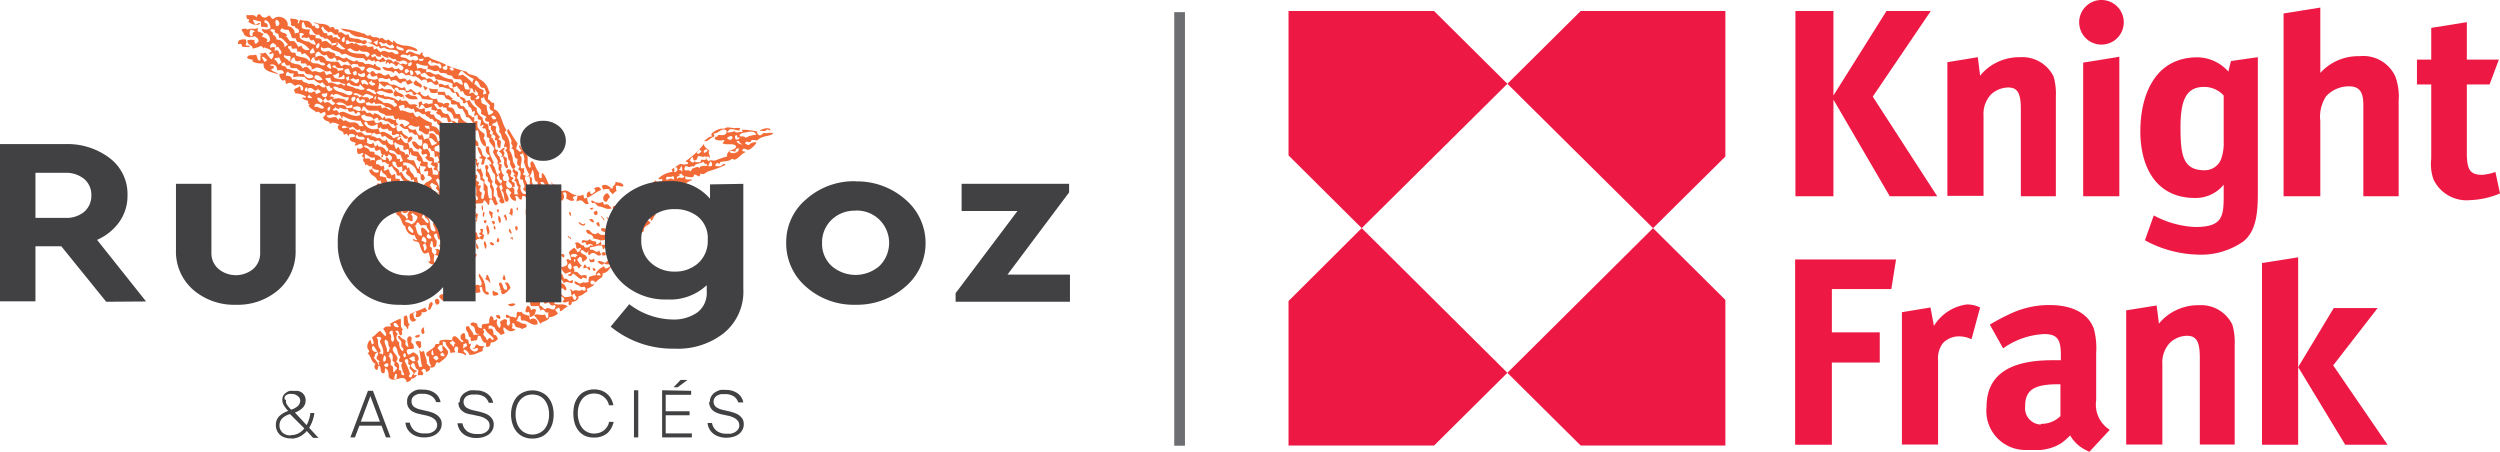 <svg xmlns="http://www.w3.org/2000/svg" viewBox="0 0 174.89 31.59"><defs><style>.cls-1{fill:#f26a36;}.cls-2{fill:#414042;}.cls-3,.cls-4{fill:#ed1944;}.cls-4{fill-rule:evenodd;}.cls-5{fill:none;stroke:#6d6e71;stroke-miterlimit:10;stroke-width:0.75px;}</style></defs><g id="Calque_2" data-name="Calque 2"><g id="pic"><path class="cls-1" d="M51.7,9.87a.25.25,0,0,0,.32.19.26.26,0,0,0-.13-.51.26.26,0,0,0-.19.32"/><path class="cls-1" d="M16.64,3c0,.19.14,0,.24.09s0,.13.07.17a1.28,1.28,0,0,0,.54,0c-.07-.14-.26,0-.32-.13a.31.31,0,0,0,0-.38c-.13,0-.54,0-.5.21"/><path class="cls-1" d="M28.41,5.65c0,.19,0,.12.12.28l.33-.14c0-.15-.15-.08-.17-.26-.16.12-.09.09-.28.12"/><path class="cls-1" d="M29.11,5.62c-.1,0-.08.11-.19.14.07.35.36.18.48.39.35-.23-.2-.35-.29-.53"/><path class="cls-1" d="M28.32,6.67c.2.34.56.27.9.28-.09-.44-.48-.1-.62-.4l-.28.12"/><path class="cls-1" d="M31,7.3c0,.1,0,.15,0,.25.1-.08.16,0,.24,0,0,.3.19.16.35.37s.07.21.17.39c.13-.06.21,0,.32,0,0,.12-.11.17,0,.33.39-.12.35.47.47.65.26,0,.31-.14.4-.3s-.16,0-.25,0c-.08-.16.06-.22,0-.38-.25-.14-.47-.25-.52-.63,0,0-.22,0-.27,0s-.12-.33-.25-.42-.26,0-.29-.08.15-.22,0-.27-.24,0-.41.11"/><path class="cls-1" d="M32,9.39c0-.13-.12-.16-.23-.1,0,.13.12.16.23.1"/><path class="cls-1" d="M32.94,9.23c-.11,0-.09.12-.2.15a1.18,1.18,0,0,1,.44.73c.11,0,.13.2.29.08a.38.38,0,0,0-.24-.42c.06-.22-.17-.43-.29-.54"/><path class="cls-1" d="M33,10.24c-.18,0-.12.16-.31.2.16,0,.24.25.45.13,0-.11-.09-.22-.14-.33"/><path class="cls-1" d="M34,11.08c0-.14-.16-.13-.23-.23s-.07-.58-.37-.56a1.32,1.32,0,0,0,.26.61c0,.07-.08.09-.14.13s.16.05.23.09a2.24,2.24,0,0,1-.1.37c.34.14.16-.33.35-.41"/><path class="cls-1" d="M35.32,10.39c-.17-.13-.24.17-.44.18.06.06.41.28.16.39.22.12.33-.35.16-.39a.44.44,0,0,1,.12-.18"/><path class="cls-1" d="M35.45,11.77c.21-.09,0-.23,0-.4a1.82,1.82,0,0,0,0-.33.36.36,0,0,1-.18-.12c-.16.05,0,.22,0,.33s-.06.31.16.52"/><path class="cls-1" d="M31.05,14.68a.19.19,0,0,1,.16.06c.26-.12.18-.38.36-.54-.07-.12-.21-.07-.17.07a.31.31,0,0,0-.35.41"/><path class="cls-1" d="M32.24,14.24c-.25.08-.09.33-.11.51-.11,0-.26.17-.27,0-.16.11-.29.4,0,.54.36-.11.22-.37.57-.37-.2-.27.17-.48-.15-.66"/><path class="cls-1" d="M33.16,14.24c-.17.11,0,.25.08.36.15-.06,0-.32-.08-.36"/><path class="cls-1" d="M33.72,14.33a.55.55,0,0,0,.05.44.55.55,0,0,0-.05-.44"/><path class="cls-1" d="M32.89,14.69c-.23,0,0,.4.14.2a.34.34,0,0,1-.14-.2"/><path class="cls-1" d="M33.29,14.71c-.23,0,0,.19,0,.25s-.09.08-.09.1.29.29,0,.44c.28.09.14-.38.25-.5-.09-.08-.21-.08-.25-.29"/><path class="cls-1" d="M32.45,15.66a.43.43,0,0,0,.08-.43l.16-.07c-.29-.25-.46.4-.24.5"/><path class="cls-1" d="M33.85,14.8c-.1.1-.12.32,0,.38,0-.11.1-.32,0-.38"/><path class="cls-1" d="M34.44,15c.14-.14-.13-.2-.18-.26-.16.17.13.29.1.55.22-.08,0-.41.08-.29"/><path class="cls-1" d="M34.83,14.65c-.13,0-.07.12,0,.21s0-.08.09-.1l-.05-.11"/><path class="cls-1" d="M33,15.48c-.09,0-.07.09-.14.12s.16.13.2.31a.31.31,0,0,0-.06-.43"/><path class="cls-1" d="M32.58,15.67l-.22.09c.07.2.22.22.33.32.26-.12-.11-.21-.11-.41"/><path class="cls-1" d="M32.3,15.78a.32.32,0,0,0-.14.59.46.46,0,0,0,.14-.59"/><path class="cls-1" d="M31.75,16c-.19,0,0,.2-.23.23.13,0,.16.26.34.18a.87.87,0,0,1-.11-.41"/><path class="cls-1" d="M35.78,14.57c-.18.07,0,.27-.18.34.07.1.18.09.23.23,0-.17.1-.32,0-.57"/><path class="cls-1" d="M34,15.38l-.17.07a1.22,1.22,0,0,1,.07.17c.13,0,.16-.12.1-.24"/><path class="cls-1" d="M36.22,14.52c-.11,0-.09.09-.07.16s.07,0,.08,0,0-.12,0-.19"/><path class="cls-1" d="M34.88,15.08a.58.58,0,0,0,.1.55.43.43,0,0,0-.1-.55"/><path class="cls-1" d="M35.38,15c-.1,0-.08.09-.15.12a.41.41,0,0,1,.14.34c.18-.09.06-.29,0-.46"/><path class="cls-1" d="M34.4,15.49l.1.22c.23-.05.1-.36-.1-.22"/><path class="cls-1" d="M32.76,16.25c-.16.07-.15.21-.18.33s.18.23.1.42c-.12,0-.2-.1-.38,0,.13.17,0,.24.11.41.26-.05.24-.21.24-.36s.13.06.22,0a.63.63,0,0,1-.12.18c.11,0,.16.2.31.13-.12-.19-.11-.33,0-.41a1.43,1.43,0,0,1-.33-.77"/><path class="cls-1" d="M36.78,14.61c0,.21-.05.53.15.66.14-.23-.07-.51-.15-.66"/><path class="cls-1" d="M34.11,15.74c-.2.14,0,.46,0,.7.24-.12.07-.59,0-.7"/><path class="cls-1" d="M31.92,16.73c-.23,0-.09.33,0,.38s.12-.32,0-.38"/><path class="cls-1" d="M31.42,16.94l-.17.07c.15.12.09.48.38.43,0-.25-.09-.25-.21-.5"/><path class="cls-1" d="M37.27,14.53c-.05.11,0,.31.09.36a.25.25,0,0,0-.09-.36"/><path class="cls-1" d="M34.6,15.79c-.1.06-.09.15,0,.27.09,0,.09-.15,0-.27"/><path class="cls-1" d="M38.47,14.29c-.14.14.14.16.15.33a.38.38,0,0,1,.19-.15c0-.23-.26,0-.34-.18"/><path class="cls-1" d="M42.1,13c0,.09.08.19.11.28.26-.16.36.08.53-.16-.2-.09-.34-.3-.64-.12"/><path class="cls-1" d="M41.54,13.19c.3.19-.08.3-.1.37s-.26-.08-.13-.15c-.2-.09-.35.23-.21.42.37-.15.54-.39.95-.53-.07-.27-.26-.26-.51-.11"/><path class="cls-1" d="M43.63,13c-.12-.27-.37-.21-.57-.28,0,.28-.22.23-.2.48a.31.31,0,0,0-.24,0c0,.25.11.2.22.37.13,0,.12-.17.31-.2-.11-.15,0-.22-.09-.35.23-.12.45.16.57-.05"/><path class="cls-1" d="M31.62,17.58c-.29.3,0,.59,0,1,.41-.08.08-.6,0-1"/><path class="cls-1" d="M36.11,15.81c-.12.06-.06.19,0,.33a.18.18,0,0,0,0-.33"/><path class="cls-1" d="M35.66,16c-.15.06,0,.32.09.35s0-.24-.09-.35"/><path class="cls-1" d="M37.58,15.26c-.1,0-.08.09-.15.12s.29,0,.15-.12"/><path class="cls-1" d="M32.08,17.58c0,.06-.12.15-.17.07,0,.11,0,.32.09.36s0-.2.17-.21l-.09-.22"/><path class="cls-1" d="M33.93,16.86c-.18.11,0,.35,0,.57.18-.21.11-.27,0-.57"/><path class="cls-1" d="M31.27,18c-.19,0-.05.16,0,.27a.29.29,0,0,1,.2-.15c-.06,0-.15,0-.18-.12"/><path class="cls-1" d="M37.23,15.67c0-.06-.17,0-.17.07s.26,0,.17-.07"/><path class="cls-1" d="M34.81,16.62c0,.12-.14.27,0,.32s.16-.26,0-.32"/><path class="cls-1" d="M42.47,13.51c-.31.11-.39.53-.07.62.14-.08.1-.23.26-.31,0-.14-.1-.27-.19-.31"/><path class="cls-1" d="M34.42,16.92l-.17.07c.08.12.15.24.32.13,0-.11-.12-.09-.15-.2"/><path class="cls-1" d="M41.43,14c-.16.08,0,.31.21.17,0,.18.14.11.17.26.39,0,.61.3,1,.14-.15-.1-.24-.33-.45-.27s-.11-.17-.2-.17c-.34.14-.54,0-.78-.13"/><path class="cls-1" d="M53.12,9.14c.13,0,.47.11.54-.1l.24.1c0-.29-.49-.16-.78,0"/><path class="cls-1" d="M39.87,14.81c-.14.06,0,.26.06.3s0-.26-.06-.3"/><path class="cls-1" d="M35.84,16.58l-.16.07c0,.06.13,0,.18.12s0-.12,0-.19"/><path class="cls-1" d="M37.94,15.82c-.19,0,0,.16,0,.27a.26.26,0,0,0,0-.27"/><path class="cls-1" d="M38.91,15.48c-.19.12,0,.39.2.31s-.14-.14-.2-.31"/><path class="cls-1" d="M41.32,14.52c-.15.11.11.1.1.22,0-.06,0-.15.12-.18,0-.07-.18,0-.22,0"/><path class="cls-1" d="M38.46,15.8c-.06.11,0,.5.22.36-.14-.22,0-.36-.22-.36"/><path class="cls-1" d="M41.74,14.74l-.22.09.09.22c.21,0,.25-.14.13-.31"/><path class="cls-1" d="M41.21,15.35c.1.12.19.23.35.19-.05-.23-.18-.25-.35-.19"/><path class="cls-1" d="M42.41,15.24c.08,0,.1.2.24.1-.08,0-.11-.2-.24-.1"/><path class="cls-1" d="M41.88,15.53l-.17.07a.38.38,0,0,0,.17.25c.12,0,.07-.19,0-.32"/><path class="cls-1" d="M38.16,17.1c-.07,0,0,.16,0,.25.12-.07.06-.2,0-.25"/><path class="cls-1" d="M33.52,19.13c-.16.22.35.61.11.87-.12,0-.21-.18-.41,0s.18.39,0,.46c.08.07.21,0,.33,0s0-.23,0-.33.1,0,.17-.07a1.14,1.14,0,0,0,.06.3c.06.12.29.34.42.22,0-.2-.16-.14-.23-.23a1.64,1.64,0,0,0-.44-1.19"/><path class="cls-1" d="M42.73,15.37c0,.15.15.15.29.07-.05-.15-.18-.09-.29-.07"/><path class="cls-1" d="M32.08,20.06a.16.16,0,0,0,.26-.17c-.17-.07-.18.08-.26.17"/><path class="cls-1" d="M34.08,19.22c-.15,0,.05.23-.15.26.08.13.24.1.31.26.15.31,0-.45-.16-.52"/><path class="cls-1" d="M30.72,20.71c.05.21.18.24.28.34.07-.16.22-.28.11-.51-.21.08-.25,0-.39.17"/><path class="cls-1" d="M38.29,17.57l-.16.07a.28.28,0,0,0,.14.33c0-.14.12-.22,0-.4"/><path class="cls-1" d="M30.6,20.89l-.17.07a.51.51,0,0,0,.09.35c.31,0,.26-.33.08-.42"/><path class="cls-1" d="M32.68,20.08c-.1.2.21.37.32.45.26-.24-.09-.29-.28-.34,0,0,0-.08,0-.11"/><path class="cls-1" d="M30.24,21.11l-.12.05c-.17.11-.09.32-.19.47.17.14.22-.1.26-.17s.16-.24,0-.35"/><path class="cls-1" d="M37.7,18c.06.09.18.09.23.23.3-.14,0-.35-.23-.23"/><path class="cls-1" d="M37.33,18.24c-.17.07,0,.25,0,.4.21-.05.1-.23,0-.4"/><path class="cls-1" d="M35.25,19.19c0,.14-.2.32,0,.4s.1-.24,0-.4"/><path class="cls-1" d="M29.75,21.51a5,5,0,0,1-.72.3c.21.09,0,.2.08.36.23.07.46-.16.38-.35a.34.34,0,0,0,.41-.11.36.36,0,0,1-.15-.2"/><path class="cls-1" d="M29,21.89c0-.12-.21.06-.3.07-.17.27.12.79.43.4-.22-.07-.14-.18-.24-.42l.11-.05"/><path class="cls-1" d="M28.47,22.05l-.22.09c0,.15,0,.37,0,.52s.25.17.2.31c.23.16,0-.26.23-.23-.23-.23-.09-.38-.23-.69"/><path class="cls-1" d="M39.89,18.4c-.23.17-.23.31,0,.46.16-.08.11-.26,0-.46m.34-.27c-.1,0-.09.08-.07.15s.07,0,.08,0,0-.12,0-.18m-.31-.27c0,.3.25,0,.29.21a.3.3,0,0,1,.19-.15c-.11-.15-.27-.16-.48-.06m.44-.18.23-.1c.09.34.39.16.48.52a1.41,1.41,0,0,1-.29.25c-.13,0,0-.4-.27-.34,0,.09-.14.09-.13.18s.2.35.33.45c-.18,0-.11.14-.25.18-.05-.23-.2-.21-.38-.11a.53.53,0,0,1,.09.36c.24-.11.32.18.5.24a.51.51,0,0,1,.38,0,.1.1,0,0,0,0,.14c0,.14-.18,0-.27,0s-.07.11-.09.1c-.23,0-.38-.27-.62-.39-.06.18-.23.25-.36.09.09-.05.3-.06.18-.21l-.34.14a.89.89,0,0,1-.32-.45c.26-.1.24,0,.44-.19a.36.36,0,0,0-.06-.3c.07-.19.19,0,.33,0a1.37,1.37,0,0,0-.16-.53c.06-.14.23-.24.37-.35.14.12.22.18.22.37"/><path class="cls-1" d="M39.25,17.82c0,.13.1.13.15.2a.13.13,0,1,0-.15-.2"/><path class="cls-1" d="M38.53,18.12c.13.3.27,0,.49-.07-.09-.17-.32,0-.49.07"/><path class="cls-1" d="M35,19.76c-.21.06,0,.3,0,.41s-.09.09-.09.1.1,0,.14,0,0,.14,0,.19.16.06,0,.11c.31.07.52-.28.67-.42-.09-.21-.16-.5-.41-.35a.46.46,0,0,1,.14.47c-.35.06-.18-.48-.49-.52"/><path class="cls-1" d="M38.23,18.51c.07.12.2.07.25,0s-.21-.06-.25,0"/><path class="cls-1" d="M37.07,19c-.08.14.14.48.3.4-.07-.2-.22-.22-.3-.4"/><path class="cls-1" d="M38.41,18.63c-.12.07.08.26.12.28a.28.28,0,0,0,0-.27c-.06,0-.11,0-.14,0"/><path class="cls-1" d="M34.55,20.33c-.15,0-.09.18-.07.29s.21.07.38,0c0-.23-.22-.14-.31-.26"/><path class="cls-1" d="M39.21,18.82c-.19-.08-.36.25-.51.34.06.25.26.12.3.4a.34.34,0,0,0,.25,0c.12,0,.12.24.23.23.26-.22.57.23.6-.12,0-.17-.14,0-.22,0s-.21-.26-.39-.16l-.14-.33a.33.33,0,0,0-.25,0c0-.11,0-.26.13-.31"/><path class="cls-1" d="M42.09,17.73s.11.07,0,.11a.26.26,0,0,0,.27,0,.26.26,0,0,0,0-.19.4.4,0,0,0-.3.06"/><path class="cls-1" d="M41.26,18.08c-.07.05,0,.16,0,.25.19,0,.44.08.28-.25-.13.13-.19.12-.32,0"/><path class="cls-1" d="M29.31,23.4c-.07.06-.32.05-.26.17s.47,0,.26-.17"/><path class="cls-1" d="M29.06,23.89c.05.25.18.3.26.48.26-.07.08-.31.14-.45a.35.35,0,0,0-.4,0"/><path class="cls-1" d="M41.54,18.75c-.13,0-.07.12,0,.21l.16-.07a.29.29,0,0,1-.12-.14"/><path class="cls-1" d="M35.54,21.28c.08.22.43.15.52,0-.12-.13-.34,0-.52,0"/><path class="cls-1" d="M34.71,22.09c0,.2.16.14.23.24.09-.06.08-.15,0-.27a.36.36,0,0,0-.24,0"/><path class="cls-1" d="M37.49,21.7c-.06-.15-.2-.1-.35,0,0-.14-.1-.27-.2-.31s-.15.21-.18.34.12.15.24.09c.11.15,0,.21.08.36.33-.07.35-.26.41-.44"/><path class="cls-1" d="M36.57,10.71c-.07.14-.13,0-.2.15.23.21.07.51.06.76s.16.13.26.15c-.09.1.07.31-.1.37,0,.17.15.07.2.18-.24.24.29.53,0,.78.19.08.24.49.52.3A1.21,1.21,0,0,1,37.1,13c-.08-.2,0-.43-.05-.57s-.08-.09-.16-.07.08-.09.15-.12a3.92,3.92,0,0,1-.4-.95c.1-.15,0-.4-.07-.62M29.79,17a.31.31,0,0,0-.18-.44c-.11.06-.05.2-.15.26a1.52,1.52,0,0,1,.33.18m-.07,0a.32.32,0,0,1-.15.13c.11.17.07.27.11.41.26-.07.16-.45,0-.54m.31-.65c-.33.2,0,.43.14.33s-.12-.23-.14-.33m-1.34-.55c-.28.17.06.43.21.5.18-.12-.12-.37-.21-.5m.55-.23c-.11.05,0,.18-.17.2.15.32.12.76.49.71,0-.2-.15-.43,0-.57a.74.74,0,0,1,.43.41c.24-.25-.12-.22-.1-.55-.12,0-.19-.06-.33,0s-.17-.17-.28-.2m2.84-1.79c.07.21.18.3.37.24.09-.22-.13-.18-.2-.31l-.17.07m-3.2,1.09a.24.24,0,0,1-.14.12c.19.16.1.28.13.47-.2.08-.26-.19-.48-.05s.28.14.38.29a.73.73,0,0,0,.44-.51c-.08-.19-.26-.12-.33-.32m4.2-2c-.12.07,0,.23-.2.28,0,.14.18.08.26.15-.24.31.16.38.17.71.21,0,.11-.27,0-.32,0-.24.09-.73-.22-.82m-.24-.75a.22.22,0,0,0,0,.4c.11.16-.11.18,0,.33.52,0,.22-.41.16-.72-.06,0-.11,0-.13,0m-4.49,1.77c-.23,0,0,.23-.13.31.11.07.31-.08.37.11,0-.06.07-.11.11,0,.1-.21-.26-.25-.35-.37m-.63.07c-.26.15.15.4.31.72a.31.31,0,0,1,0,.19c.08.12.28.12.36.37.21,0,.05-.21.07-.29s.12-.2.13-.32c.17.1.17.12.38,0-.1,0-.15-.17-.2-.31l-.28.12c0,.14.12.35-.16.4s-.31-.33-.19-.45a.36.36,0,0,1-.3-.4c-.06,0-.1,0-.13,0m2.49-1.25c-.11,0-.09.12-.2.15.13.05.18.31.26.48.22-.21.19.23.41,0-.11-.19-.35-.26-.11-.41-.12-.1-.27-.11-.36-.24m.39-.3c-.09,0-.07.09-.14.13a1.57,1.57,0,0,1,.28.66c.14,0,0-.14.12-.18s.1.44.12.6.21-.06.34-.14c-.13-.24-.19-.28-.16-.52-.2-.15-.37-.38-.56-.55m-2.52,1c-.18,0,0,.23,0,.35.13-.08.16,0,.3-.06s-.14-.24-.25-.29m.5-.21a.35.35,0,0,0,0,.35.16.16,0,0,1,.21,0c.1.35.13.61.41.81.07.12.08.21,0,.27s.21.08.28.2,0,.23-.07.3c.22.13.25.37.43.4s-.05-.37-.14-.33c-.16-.2,0-.27-.06-.44-.06,0-.1,0-.13,0s0-.22,0-.33-.14-.07-.18-.12a1.49,1.49,0,0,0,0-.19c-.11-.28-.36-.39-.41-.81a1,1,0,0,1-.26-.15m-1.13.41c0,.11-.14.16-.08.3.1-.05.15,0,.25,0a.17.17,0,0,1,.06-.16c-.05-.1-.2,0-.23-.1m5.38-2.73c-.24.13.28.57,0,.7,0,.17.16.07.2.18s-.1.17,0,.32.14,0,.18.12,0,.21-.07.29.41.19.14.34c0,.1.09.08.16.06.12.14-.09.19-.05.35s.13.09.15.2-.1.3,0,.38.1,0,.13,0c0-.16.2-.59,0-.57,0-.17,0-.37,0-.54s-.16-.13-.23-.23a.64.64,0,0,0-.26-.61.17.17,0,0,1,.12-.18.66.66,0,0,1-.17-.58c-.19.08-.23-.21-.37-.24M27,13.18c-.28.12.2.42.3.4s0-.24.18-.21c-.09-.12-.27,0-.41,0a.87.87,0,0,0-.07-.17m-.29-1.32c-.15.11-.13.29-.14.45a2.05,2.05,0,0,1,.43.09.78.78,0,0,0,.61.65c.14.19-.08.22,0,.39a1.14,1.14,0,0,1,.42-.11c.13-.12-.14-.19-.21-.18,0-.24-.17-.43-.43-.4-.08-.13,0-.17-.06-.31-.14.11-.16-.06-.27,0,0-.25-.2-.27-.3-.4s0-.14-.07-.17m-.59-.14c-.19.16.18.42.39.29,0-.06,0-.1,0-.13s-.3,0-.4-.16m8.28-3.63c.06.2.15.31.34.18-.06-.19-.18-.24-.34-.18m-7.17,2.37c0,.28.32.19.46.33s.06.21.12.28.17,0,.19,0,0,.18,0,.24l.22-.09c-.06-.15-.12-.3-.19-.45-.26.1-.31-.21-.49-.25s-.17-.09-.35,0m-.91.78L26.21,11c-.28.11-.42-.11-.61-.2s0,.2-.1.23c.1.17.38-.1.42.22.2-.14.26,0,.41,0a.33.33,0,0,0,0,.25c.24-.09.31.31.49.06.06.13.12.26,0,.32.14.16.22-.11.41,0,0,.2.06.19.16.39l.22-.1c.11.15,0,.21.09.36.1-.07.16,0,.24,0s0,.17,0,.21.2,0,.3.08c.1.24,0,.29.22.36s.07-.15.25-.17c-.23-.25-.56-.28-.71-.75-.11.07-.16,0-.25,0,0-.35-.2-.28-.33-.64l-.22.09c-.05-.1,0-.14,0-.24-.18.06-.21-.24-.43-.09l-.12-.27c-.06.15-.11,0-.27.11m7.46-4.46c0,.06-.11.15-.16.07-.06.08,0,.21,0,.32s.25.15.37.24a1.73,1.73,0,0,0,.14.66c.14-.05.28-.11.31-.2s-.17-.1-.23-.23,0-.15,0-.24-.41-.32-.4-.62M26.69,11c-.06-.09,0-.13.06-.16-.15-.15-.08-.18-.16-.39-.32.16-.33.15-.4-.16-.34.22-.42-.23-.75-.08.13.19.37.09.44.41.09-.05.14,0,.24,0s.09.18.07.17.21.06.32.12.28.38.5.25A1.17,1.17,0,0,1,27,11c.12,0,.2.12.25.29.28-.18.18-.41-.08-.49,0,.16-.2.22-.26,0-.17,0-.07.16-.18.21m2.94-1.25A.55.55,0,0,1,30,9.69l.21.5c.15-.06.33-.11.36-.22-.22,0-.29-.41-.57-.28,0-.11.12-.16,0-.32-.28.12-.39-.15-.6-.2s0-.23-.09-.36c-.32.23-.55-.25-.76.06a.4.4,0,0,0,.53.17c.09.26.19.52.43.41,0-.06,0,0-.08,0,.07-.22.26.23.22.36M33.5,6.71c-.18,0-.11.13-.25.17.07.16.39,0,.25-.17M25.78,9.64c-.23,0,0,.24-.13.32.11.1.36.21.46,0l.12.28c.12,0,.13-.1.2-.15,0,.18.05.16.2.17a.59.59,0,0,1,.41.35c.3-.13,0-.27-.08-.49-.25.1-.33-.23-.52-.3l-.22.09c-.1-.2-.36,0-.44-.27m.86-.75L26.47,9l.12.28a.36.36,0,0,1,.4,0c.19.09.51.26.49.38.18,0,.21-.09.47-.13-.12-.33-.24-.07-.43-.08s-.05-.22-.12-.28-.16,0-.18,0S27.15,9,27.09,9s-.24.1-.38,0,0-.17-.07-.16M25,9.43a.17.17,0,0,0-.12.19.7.7,0,0,0,.64.12c-.07-.36-.44,0-.52-.31m8.34-3.79c-.17,0-.06.16-.18.21.19.14.35.35.57.41s0,.23.09.36l.22-.09-.16-.39c-.37.07-.27-.31-.54-.5m-.47.59c-.09-.2-.16-.45-.32-.45s-.08.28,0,.46c.11,0,.19.06.32,0,.11.16-.11.18,0,.33.32-.3.3.23.56.09.08-.18-.11-.21-.17-.39-.06,0,0,.12,0,.19-.26.06-.06-.44-.42-.22M26.35,8.68a.47.47,0,0,1-.57.05c-.07,0-.1-.38-.31-.13a.76.76,0,0,0,1,.38c-.12-.14,0-.18-.07-.3M27.6,9c0-.05,0-.07.09-.1s-.15-.08-.17-.25c-.18.11-.27-.12-.4-.16s-.08,0-.11,0-.3-.21-.43-.08-.09-.21-.2-.17l-.22.09c0,.09.07.19.12.28a.51.51,0,0,0,.35-.09c.08,0,.11.12.15.2.12-.08.16.05.3-.06s.28.37.52.3M26,9.36a.32.32,0,0,0,0,.19c.23-.08.31.21.56.09.15.16.41.35.49.06,0,.13.21.56.48.38,0-.09-.11-.2,0-.25a1.16,1.16,0,0,1-.6-.33l-.17.07c-.1,0-.08-.16-.15-.2s-.25.07-.33,0-.07-.14-.26,0m-2.13-.54c.08.37.52-.16.58.28a.32.32,0,0,1,.38,0s.08.12.12.14.18,0,.27,0,.25.2.29.21a1.72,1.72,0,0,0,.24,0c.07,0,.16,0,.25,0,0-.26-.21-.14-.34-.18s-.08-.13-.13-.15-.36.22-.37-.1c-.28.19-.35-.13-.53-.17-.34.28-.53-.31-.76.06m1.4-.72c.16.39.55.23.87.22C26,8,25.63,8.27,25.48,8l-.22.1m1.08-1.31c-.08-.13-.22.09-.12.18s0-.14.12-.18M23.72,8c-.07,0-.15.09-.22.09S23.4,8,23.32,8s-.38.09-.49.08c.19.35.48,0,.72.15,0,0,.08.13.12.15s0-.12.09-.11a.56.56,0,0,1,.28.21c.15-.16.28.06.43.08a1.64,1.64,0,0,0,.25,0,.47.47,0,0,1,.44.27c.09,0,.14,0,.24,0s-.12-.16-.16-.38A2.27,2.27,0,0,1,24,8.12c-.06,0,0,.13-.07.16s0-.1-.17-.25m-.29-.54c0,.1-.21.1-.17.21s.14,0,.21,0,.15.13.23.23c.06-.15.14-.06.28-.12.35.13.85.44,1.2.22,0-.06-.05-.12-.07-.17a.16.16,0,0,0-.22.09c-.1.09-.12-.16-.21-.17s-.34.17-.4-.16c-.18.14-.78-.26-.56,0-.13,0-.25,0-.29-.21m1.18-.3a.24.24,0,0,0,.19-.34c-.22,0-.35.09-.19.34M29,5a.4.4,0,0,1,.17.26l.28-.12c-.07-.23-.23-.25-.45-.14M23.08,7.45c-.12.07-.24.14-.12.31a.22.22,0,0,0,.12-.31m.43-.25c.17.31.64-.06.75.4.15-.11.23,0,.36-.08s.07.11.12.14.09-.06.12,0,.34.2.4,0c-.09-.32-.34-.21-.59-.15,0-.07-.07-.15,0-.19s-.34.16-.44.06-.38-.33-.71-.16m1.2-.7c.05.28.32,0,.39.29l.22-.09c.1.23.43-.09.5.25.15-.12.09-.09.27-.12,0-.06,0-.11,0-.14-.2,0-.5-.3-.67,0-.24,0-.41-.29-.72-.15m5.53-2.08c-.1,0,0-.25-.17-.26a.26.26,0,0,1-.14.13c.21.56.61-.07.83.43.19,0,.13-.19,0-.35-.19.11-.46-.2-.57,0m-1,0c-.17.09,0,.15,0,.39.29-.2.39.1.65,0a.34.34,0,0,0,0,.25c.35-.15.47.28.83.1a1.91,1.91,0,0,0,1,.39c0,.09.08.19.11.28.18-.31.38.17.62.06l-.14-.33c-.21-.08-.52.08-.63-.26-.14-.07-.36,0-.42-.21-.08.08-.14,0-.19,0s-.3.06-.34-.18c-.33.17-.48-.1-.75-.08-.05-.09,0-.14,0-.24a1.46,1.46,0,0,1-.72-.16M22,7.51c.21-.17.53.28.67,0-.15-.17-.69-.48-.67,0m4-1.9a.36.36,0,0,1-.2.15c.1.23.3.3.45.13-.05-.18-.23,0-.25-.28m3.3-1.47c0,.21.44.14.3-.06-.12.08-.16,0-.3.06M22.77,6.86c-.07.06-.11.14-.18.2a.32.32,0,0,1,.13.15c.37-.28.46.4.73,0-.09-.08-.22-.08-.25-.29-.27.17-.28.16-.43-.08M28.6,4.39c-.06,0,0,.13-.07.16.09.17.35,0,.26-.17s-.11.13-.19,0m-5.29,2.5c-.1,0,0,0,0,.06.15-.11.23,0,.36-.09.17.1.43,0,.55.23a.29.29,0,0,0,.18-.21c0-.1-.09-.08-.16-.06-.25,0-.46-.2-.69-.23s-.24.2-.27,0c-.17,0-.11.14-.25.17.06,0,.48,0,.26.15m1.94-1.28.12.28c.2-.15.24.1.44,0-.13-.23-.26-.42-.56-.23m-3,1.16c-.11.12.13.34.22.36.32-.16-.07-.37-.22-.36m.28-.25c0,.19.14.19.23.23a.23.23,0,0,0,.13-.32c-.15.11-.2,0-.36.09m3.39-1.44c-.18,0-.11.14-.25.18,0,.1.15.1.07.17.23,0,.42.18.73,0a1.47,1.47,0,0,1-.1-.22c-.22.13-.4.15-.45-.14m-2.58,1c.11.25.45.29.68.37s.51.31.67,0c-.1-.23-.37-.07-.52-.17s-.18-.11-.27-.15-.13,0-.18,0,0-.08-.11-.09-.18-.08-.27,0m-1.68.51c0,.07-.13.1-.12.18s.18.1.3.08c0-.15-.16-.08-.18-.26M25.1,5.09c-.28.29.71.48.38,0-.15.06-.32.17-.38,0m4.16-1c-.07-.24-.25-.2-.45-.13s-.07-.13-.12-.15-.12.07-.17.07-.36-.15-.48,0,.22.13.34.18.24.17.34.18.11-.07.17-.07a.3.3,0,0,0,.37,0M22.85,6c-.1.09.1.37.17.39l.22-.09c.08-.2-.17-.07-.2-.31-.07,0-.15.07-.19,0m1.56-.65-.22.09.09.22c.31-.16.43.14.66.18a.27.27,0,0,0,.18-.21c0-.21-.2,0-.29-.07s-.06-.13-.27,0-.11-.11-.15-.19m.48-.41-.22.1.09.22c.22,0,.26-.14.13-.32M21.47,6.1c-.15.07-.22.24-.07.29s.15-.15.07-.29m.07.17c0,.06,0,.1,0,.13a.29.29,0,0,0,.4,0c.21,0,.06.12.21.17l.28-.11c0-.18-.14-.11-.18-.26-.26.39-.36-.22-.7,0m1.56-.79c-.15.11-.22,0-.36.08.06.13.17.12.2.31.21-.06.34,0,.56.09s.25-.07.38,0,.2.2.27,0,.14.11.1.09.25.06.38.1.23.12.31.13.08-.06.11,0,.33.13.46,0a2.48,2.48,0,0,1-.33-.32s-.08.1-.06.16c-.26-.06-.57,0-.71-.29-.17.18-.31.1-.58.05,0,0-.08-.09-.1-.09s-.36,0-.53,0l-.1-.22m1.21-.71-.22.09c0,.06,0,.11,0,.14a.33.33,0,0,0,.5.11c-.21,0-.06-.26-.27-.34m3.45-1.59c-.2.23.27.35.46.33.05-.24-.34-.17-.46-.33M26,3.93c0,.19.17,0,.27,0a.41.41,0,0,0,.17.25c.19,0,.13,0,.28-.12s.17.14.26.16.12-.09.17-.07.28,0,.36.24c.13-.26.36,0,.51.11.21-.15.39.14.49-.08A.34.34,0,0,0,28,4.3c-.13,0-.27,0-.34-.18-.2.06-.31-.06-.45-.14s-.05.05,0,.08-.34-.06-.47-.19-.09.06-.08.1c-.16,0-.33,0-.42-.21-.07.06-.32.05-.26.17m-4,1.5a.5.5,0,0,0,.58.15c-.1-.24-.52-.5-.58-.15m1.46-.88-.22.09c.14.17.44.07.41.36.14-.15.38,0,.39-.17s-.49.1-.58-.28m-.37-.1c-.13,0-.13.1-.2.15s.16.13.23.23c.14-.07,0-.24,0-.38M26.5,3a.4.4,0,0,1,.17.26c.39-.2.51.26.89.08.06-.15-.08-.09-.12-.28-.11.25-.33.06-.43-.08-.25.22-.28-.13-.51,0m-.05-.11c0-.12-.2.06-.3.06s.12.09.15.2c.2,0,.06-.19.15-.26m-2.17.59c.28.34.72.26,1.12.32.18-.08.18.31.39.16,0-.06.05-.08.09-.11-.14-.37-.55-.08-.73-.34-.17.23-.49,0-.65-.12l-.22.09m-3.8,1.68c-.11,0-.27,0-.32-.13C20,5.07,20,5.2,20,5.3c.17,0,.39,0,.44.27.27-.08.42.11.68,0,.08.27.34.14.46.32a.43.43,0,0,1,.53.17c.23-.38.37.25.67,0,0-.18-.16-.12-.19-.31l-.22.1c-.12-.12-.3-.11-.39-.3-.29.1-.52.08-.67-.17-.23,0-.43-.06-.67,0s-.06-.13-.11-.27M22,4c-.18,0-.18.17-.28.25.1.2.29.18.47.19s.3.24.56.09c-.08-.29-.38,0-.43-.4-.11.22-.37.12-.32-.13m2.18-1.18c0,.07.08.15,0,.19.07.2.36-.06.48,0s.09.12.22,0c.17.1.32.26.58.15.1,0,.21,0,.26.15.12-.08.16,0,.3-.06s.08.16.15.2.13-.08.17-.07.17.23.3.26c.34-.23.44.13.73,0,.17,0,.27.25.51.11,0-.41-.73-.14-1-.44l-.17.07c-.1,0-.17,0-.21-.17-.13.13-.22,0-.34-.05a1.67,1.67,0,0,0-.4-.16.18.18,0,0,0-.22.09A.4.4,0,0,1,25.26,3c-.3.09-.46-.15-.75-.07-.12,0-.14-.2-.3-.07m.08,1.41c-.37.29-.4-.25-.73,0A.44.44,0,0,0,23.39,4c-.18.21-.44.13-.53-.17-.27.14-.4-.08-.56-.22-.26.06-.26.23-.21.42.27-.24.58-.13.74.21a1.85,1.85,0,0,0,.75.07c.16,0,.2.26.33.32.24-.23.35,0,.63-.07l.09.22c.32-.17.53-.09.67.18a.31.31,0,0,0,.23-.23c-.12-.2-.45.12-.5-.25-.17.08-.23-.1-.44.06-.12,0-.19-.21-.3-.26M23.61,3c.1.13-.07.16-.09.24.21.07.36.32.66.17-.22-.09-.39-.33-.59-.47-.18.14-.34,0-.39.17s.23,0,.35,0c-.06-.09,0-.13.06-.16M21.23,4.76c.07-.14.07,0,.22-.09.15.08.27.26.41.35.29-.15.41.14.67,0s.18.17.29.21.27-.15.43,0,.12.18.07.16a1.12,1.12,0,0,0,.78.13.4.4,0,0,0-.06-.3c-.12.17-.14.17-.37.22,0-.11.13-.19,0-.35-.2.14-.26.18-.47.14.06-.15-.05-.15-.11-.28a.42.42,0,0,1-.39,0,1.93,1.93,0,0,0-.33-.19c-.06,0-.13,0-.16-.06l-.45.19c.15-.11-.07-.43-.3-.27,0-.27-.16-.16-.34-.18s0-.15-.1-.22c-.19.17-.48,0-.39-.16-.12-.13-.26.1-.26.17s-.06,0-.08,0c0,.2.39.25.58.28s.21.17.31.26M24.1,2.57c-.18.07-.27.3-.11.37s.13-.22.11-.37m-2.21.8c-.09.09-.2.17-.21.29s.2.1.35,0c-.05-.12-.1-.23-.14-.34M22.31,3c-.12.09-.26.17-.18.34s.32-.14.18-.34M19.69,4.37,19.52,4c-.17.12-.27,0-.33.14a.92.92,0,0,1,.3.4.29.29,0,0,1,.2-.15c-.07.36.3.1.38.43.27,0,.44.18.72.15l.09.22a1.71,1.71,0,0,1,.38,0c.12.28.49.39.66.18-.12-.33-.52,0-.62-.39a.54.54,0,0,1-.55-.22,1.8,1.8,0,0,1-.41,0l-.09-.22c-.19.12-.28,0-.34-.19l-.22.1m.2-.61c-.12.26.26.24.32.45.15-.06.08-.21.13-.32-.12-.12-.32,0-.45-.13M18.31,4c.13.18.06.14.19.32.13,0,.13-.1.2-.15-.14,0-.2-.26-.39-.17m1.88-.79c-.05,0,0,.12-.06.16.14,0,.16.21.25.28s.25,0,.29.07,0,.15.07.17c.28.15.7.06.9.41.17-.25-.19-.42-.32-.59l-.22.1c-.06-.16,0-.16-.15-.2h-.13c-.06,0,0-.19-.1-.22s-.33.16-.34-.19c-.07,0-.15.08-.19,0m-.7,0c-.07.15-.14.07-.28.12.05.1,0,.15,0,.25.21-.15.29,0,.36.24.32-.16-.08-.35-.12-.61M22.6,1.82a.26.26,0,0,1-.14.13,2.26,2.26,0,0,0,.22.37c.05,0,.15,0,.19,0s0,.16.07.17.4-.15.34.18c.23-.18.3,0,.43.08.25-.1-.1-.15-.09-.35-.3.17-.33-.33-.64-.13-.12-.14-.3-.16-.38-.43m-1.68.52c.12.14,0,.18.07.3s.38.25.63.26a.84.84,0,0,0,.42.21c.12-.06-.08-.24-.09-.35-.19.12-.28,0-.34-.19-.22.18-.28-.06-.49.08-.08-.14.06-.19.15-.26a.25.25,0,0,0-.35-.05M19.16,3c-.22.06-.31.18-.24.36.17-.13.25,0,.41-.11,0-.18-.14-.11-.17-.25m2.06-1.47c-.15.08-.1.24-.1.38s.43.17.58.14c0,.12-.14.22,0,.4.15-.08.22.06.38,0,0,.07,0,.17,0,.22.18,0,.47,0,.44.27.29-.18.41,0,.58.14s.09-.15,0-.21a1.25,1.25,0,0,0-.2-.17c-.07,0-.13,0-.19,0s-.06-.07-.11-.09-.2,0-.28-.2c-.29.12-.41-.19-.57-.42-.13,0-.18-.15-.34-.05l-.17-.39M19.73,2c-.09,0-.07.1-.14.13.1.21.32.12.44.27s0,.12-.07.16c.18,0,.19.22.34.32a1.33,1.33,0,0,1,.27,0,1,1,0,0,1,.29.4l.23-.09a.41.41,0,0,0,.57.28,1.47,1.47,0,0,0-.88-.55l-.12-.27c-.1.07-.16,0-.24,0a2.25,2.25,0,0,0-.24-.56c-.17,0-.35,0-.45-.14m-1.41.53c-.07.16.58.14.32.46.39.06.27-.47,0-.6s-.22.27-.33.14m.59-.44c0,.16.13.16.18.25s0,.14,0,.14.25.07.27.34a.53.53,0,0,1,.56.55c.05-.09.19-.15.23-.23-.21-.15-.36-.47-.64-.45.06-.07-.08-.22,0-.27-.09,0-.38-.1-.25-.28-.11,0-.2-.11-.35,0m.43-.71c-.11.11-.05.29,0,.46.36-.06.2-.42,0-.46m-1.75.68c-.14.11-.16.27-.05.48.28,0,0-.3.31-.33-.06-.11-.19-.05-.26-.15M31.66,4.67l-.22.09c.07.12.14.25.31.13l-.09-.22m.71.29c-.21,0-.21.16-.29.25s.15.09.27,0a3.43,3.43,0,0,1,.72.61c.06,0,0-.07,0,0-.07-.14.06-.19.07-.3A2.93,2.93,0,0,1,32.37,5m-3.61.28a.18.18,0,1,0-.08-.35c0,.09,0,.22.08.35m-.32-.13a.41.41,0,0,1,.2-.15c-.07-.12-.14-.24-.31-.12a.21.21,0,0,0,.11.27m-2,1.63c-.09.24.31.22.38.43a.82.82,0,0,1,.77.27l.16-.07c.08-.25-.22-.14-.16-.39-.23,0-.37-.16-.62-.07a4.68,4.68,0,0,0-.53-.17m1.27,1.62c-.06.16.13.26.22.37.25-.25.24-.05.38.1.22-.14.23-.08.34-.27a.83.83,0,0,0-.75-.21c0-.06,0-.11,0-.14s-.09.11-.22.1-.11-.19-.17-.26a4.52,4.52,0,0,1-.52,0c-.15-.18-.4-.13-.54-.35l-.57,0c-.16,0-.28-.15-.39-.29-.16,0-.14.18-.2.28s.12,0,.19,0,.16.17.2.18.16-.06.25,0,.13.12.18.12,0-.11.09-.1a.73.73,0,0,1,.54.36c.1,0,.07-.1.14-.13s.08.13.05.11c.13.08.1,0,.27,0s.35.2.5.11M23.11,1.94c.16-.1.27-.06.32.13a.31.31,0,0,1,.24,0,.32.32,0,0,1,0,.24c.19-.14.3,0,.43.09s.18,0,.27,0l.09.22a1.71,1.71,0,0,0,.56.09,1.94,1.94,0,0,1,.24.1c.17.08.12,0,.27,0s.1.21.2.17.3.07.28-.11c-.19-.22-.48-.17-.71-.29a1,1,0,0,1-.87-.35A.86.86,0,0,1,23.84,2a4.48,4.48,0,0,1,1.07.2,1.83,1.83,0,0,1,.45.14s.08,0,.11,0,.26.3.43.08c.12.32.49.06.65.31.07-.13.07,0,.22-.09.07.14.19.15.28.21.09-.24.31.14.46.13,0,0-.05-.11,0-.13s.18.17.29.21.29.1.45.13a1.69,1.69,0,0,1,.8.19c.07,0,.17.15.15.2-.25,0-.72-.32-.82.08.1.13.19-.07.3-.06a1.66,1.66,0,0,1,.32.13,2.93,2.93,0,0,0,.37.1c.08-.09.09-.26.22-.09-.14.11.11.16.12.28.25-.11.34,0,.51.11a7.75,7.75,0,0,1,1,.41c-.09.14-.25.09-.25.18s.11.21.26.15,0-.23.07-.29A11,11,0,0,0,32.58,5c.09,0,.12.13.21.17s.38.1.53.17.13.14.2.18a1.33,1.33,0,0,1,.54.49c.09.16.12.33.21.5-.16.11-.12.29-.14.45.18,0,.22.31.42.22.06.17,0,.3,0,.46.51.12.54,1,.88,1.46a.44.44,0,0,0-.12.18,1.45,1.45,0,0,1,.33,1.23,1.29,1.29,0,0,1,.24.75c.1.31.35.41,0,.57-.15-.2-.25-.37-.18-.58-.25,0-.06-.55-.38-.75.08-.05.19-.08.12-.18s-.08-.05-.14,0c-.1-.2.08-.28,0-.46-.32-.21-.12-.47-.39-.62.11-.3-.08-.44-.14-.79-.09.18-.29.15-.34.27s.24,0,.29.21c-.12.23.08.48.28.67a.15.15,0,0,0-.12.18c.27,0,.11.39.12.6-.25-.06-.22-.34-.23-.56-.07,0-.14,0-.16-.06s.12-.14,0-.27-.14-.05-.19-.12c.17-.1,0-.17-.06-.3s0-.19,0-.27a.34.34,0,0,1-.14,0c-.07-.07,0-.26,0-.27s-.33,0-.28-.2.1,0,.09-.11-.27-.16-.39-.29c.16-.44-.47-.42-.46-.92-.25.08-.3-.1-.25-.29-.25,0-.45,0-.54-.36l-.17.07c0-.22-.19-.19-.24-.42l-.28.12c-.11-.14,0-.18-.06-.3a6.46,6.46,0,0,0-1.17-.29c0-.08-.07-.21-.15-.2-.31.15-.43-.15-.63-.26-.1.07-.37.07-.23.23s.32,0,.36.24c.26-.16.38,0,.53.17a.32.32,0,0,0,.2-.15c.09.21.13.13.14.33.29-.15.37.23.67,0,.05.3.23.28.39.29-.13,0,.06.21.06.3.24-.19.28.16.36.24s.43.1.41.35L32.86,7a1.29,1.29,0,0,0,.5.57c-.06.32.23.55.42.68-.08.12.15.46.3.4.13.15.09.37.11.41s.09,0,.1.09-.07.09,0,.21.08,0,.1.09-.05.1,0,.19.24,0,.1.08-.07,0-.06,0c.31.21.17.54.23.69s.16,0,.18.12-.11.05-.09.1A.44.44,0,0,0,35,11c-.13,0,.05.21.06.3s-.16.06-.14.13.16,0,.18.12-.11.26,0,.46a.37.37,0,0,0,.17.25.25.25,0,0,0-.05.35c.05.1.2,0,.24.09a.32.32,0,0,0,0,.35.36.36,0,0,0,.18.12c.13,0,.2-.1.17-.2s-.19-.21-.27-.34c.19-.06,0-.28,0-.41s-.11-.09-.14-.2a.16.16,0,0,0,.06-.15c.1-.06.15,0,.25,0,.15.2,0,.28,0,.4s.14.11.2.18-.19.1-.09.23.15.06.16.07a.67.67,0,0,1,0,.38.06.06,0,0,0-.12,0c.22.1.07.3.14.47l.27,0c-.18-.26,0-.36,0-.54-.21-.07-.05-.39-.3-.4.09-.12.15-.35-.08-.35.36-.16-.31-.32.11-.51,0,.23.2.1.25.29a2.54,2.54,0,0,1-.1.37c.19.1.08.37.29.53-.12.17.08.72.37.56,0-.21-.18-.17-.22-.36.24-.08,0-.38,0-.54s-.18,0-.2-.17.15-.49-.13-.61c0-.08.07-.15.1-.23-.29-.13-.14-.29-.16-.53-.39-.05-.05-.65-.44-.73.22-.15,0-.25,0-.38s.08-.1,0-.21c-.09-.31-.43-.61-.19-.77.27.45.39.67.63,1,0,.15-.1.26-.08.43.15,0,.17.27.38.1-.09-.11-.29-.3-.11-.41.08.32.39.45.49.71s-.07.73.19.9c.16-.12-.12-.41.19-.47.22.3.22.56.49.84-.08,0-.07.36.08.35s0-.27.11-.37c.33.25.36.86.63,1,.07.14,0,.21,0,.33s.29,0,.31-.2-.39-.39-.35-.51c.16.24.6.3.58.61.14.07.29,0,.46,0s.38.22.58.28.36.16.65,0c.07.19,0,.38.28.2,0,.14,0,.25.11.42-.31.2-.36-.26-.61-.21s-.15,0-.22.1c-.08-.19.1-.27,0-.46l-.27.12c0,.15,0,.07.09.22-.26.14-.38-.05-.56-.09,0-.17.11-.58-.25-.42.15.26.11.44-.08.56-.14-.24-.32-.14-.33-.45-.08,0-.13-.05-.21,0-.15.21.28.47,0,.67a1.55,1.55,0,0,0-.46-.46c.08-.05.21-.07.2-.15-.27,0-.23-.42-.18-.58-.22,0-.22-.52-.52-.3a1.38,1.38,0,0,1,.37,1c-.14.1-.16-.06-.27,0-.13-.2.05-.28-.08-.49s-.2,0-.23-.23.09-.21,0-.35c-.3,0-.14-.7-.35-.83a1,1,0,0,1-.19.47c.09,0,.15.08.2.18-.12.16.14.49.09.68.35,0,.25.47.37.56-.37.29-.35-.41-.65-.31a1.25,1.25,0,0,0,0,.38c-.22.12-.27-.16-.45-.13s0,.23-.16.25-.18-.37-.41-.21a.4.4,0,0,1,.06.3c-.22,0-.35-.14-.44-.4a.36.36,0,0,0,.12-.19c-.11-.05-.16-.26-.3-.26-.29.24.36.66,0,.92-.33-.06-.08-.62-.41-.81.26-.13-.07-.4,0-.51s.08,0,.06,0,0-.1,0-.19c-.25,0-.12-.35-.32-.45A.16.16,0,0,0,35,12c-.23-.16-.06-.31-.13-.47s-.13-.13-.13-.14.12,0,.09-.1c-.08-.24-.23-.38-.34-.65,0-.08.07-.16.1-.23-.11-.23-.26-.34-.35-.51s.08-.14,0-.22-.17-.06-.18-.12,0-.3-.07-.49-.2,0-.26-.15a.44.44,0,0,0,.12-.18c-.15,0-.07,0-.23.09-.07-.18.1-.26,0-.45-.28,0-.18-.12-.2-.31a.16.16,0,0,0-.22.09c-.07-.17.06-.25,0-.4l-.16.07c-.08-.3-.09-.3-.3-.4.12,0-.06-.21-.06-.3s-.17.2-.3.06c.1-.22-.27-.21-.19-.44-.19.11-.24-.1-.31-.27-.22.1-.32-.12-.44-.27-.27,0-.42-.18-.7-.1-.07-.15,0-.15-.09-.22-.35.22-.36-.4-.75-.07a.22.22,0,0,0-.4-.16,1.45,1.45,0,0,0-.46-.33c-.21.07-.3-.06-.43-.08s-.17.06-.25,0-.25-.27-.42-.08c-.1-.06-.17-.2-.29-.21s0,.1-.14.13c-.21-.24-.62,0-.76-.41.25,0,.4.17.67,0,.09.05.15.18.27.15s.12,0,.16-.07c.1.05.15.23.32.13,0-.08.07-.09.06-.16s-.28-.26-.36-.24-.06.14-.14.13-.3-.36-.51-.12c0-.21-.17-.15-.21,0-.06-.1,0-.15,0-.24-.16.1-.24,0-.41.11-.09-.1-.18-.18-.35,0,0-.25-.16-.09-.24-.1s-.22-.25-.35,0c-.1,0-.16-.2-.28-.21a1.87,1.87,0,0,1-1.17-.29.41.41,0,0,0-.3.07c-.16-.29-.52-.26-.68-.37s-.06-.07-.1-.09c-.22-.1-.28,0-.46,0s-.18-.2-.22,0,.29.31.53.17c.16.17.52.07.49.38.31-.11.52.35.75.07.15.17.35.2.53.31l.22-.1c.2.26.36,0,.57.28a.74.74,0,0,1,.56.09c.08,0,0-.1.15-.12.06.28.44.19.38.43-.37.15-.69-.43-1,0a.35.35,0,0,0,.28.21c0-.07.07-.1.15-.13s.17.17.28.21c.37-.25.42.32.81,0,.1,0,.13.26.28.21s.07,0,.22-.1.2.27.37.24.34-.09.42.08-.3,0-.36.22c-.25,0-.36-.4-.72-.15-.05-.08-.07-.21-.15-.2-.3.17-.41-.12-.67,0-.1,0-.09.15,0,.27.23-.11.34,0,.57,0a.53.53,0,0,0,.34.19s.08-.06.11,0c.24,0,.47.35.72.15.17.07,0,.2.17.26s.21-.13.28-.12.3.28.52.3c0-.07.06-.1.14-.12.08.3.41.44.56.22a.49.49,0,0,0,.63.26c0,.49.38.09.48.51l-.28.12c-.12-.08-.18-.32-.36-.24a.94.94,0,0,1-.67.28c-.07-.08-.12-.22-.23-.23s-.15.3-.25.17c.14-.09-.13-.36.16-.39.13-.1.07.28.2.18.28-.16.29,0,.35,0a.86.86,0,0,1,.3-.06c-.05-.1,0-.15,0-.24a6.1,6.1,0,0,1-.76-.08.5.5,0,0,0-.41-.35c0,.14-.21.08-.24,0,0-.22-.23-.14-.43-.08-.11-.23-.32-.2-.53-.17-.05-.18-.15-.23-.31-.13.13.42.83.3.65.77a.31.31,0,0,1,0-.24c-.19.18-.28,0-.4,0s-.18.1-.25,0c-.21-.24.12-.26,0-.46-.11,0-.18-.23-.3-.26s-.29-.09-.36.08c-.17,0-.27-.24-.44-.27.08.19-.1.27,0,.46l.27-.11c.18.27.64-.14.74.34-.46.19-.82-.38-1.19,0-.09,0-.1-.21-.21-.18s-.23-.18-.42-.08.13.14.2.18.25.15.34.18.06-.11.09-.1.37.28.51.11c0,.06.05.16.12.14a1.62,1.62,0,0,1,.93.33c.06,0,0-.1.14-.12.07.23.32,0,.45.13s.13.22.23.23.37-.07.48.06-.11,0-.09.1c.17.08.29.28.56.09.15.07,0,.12.12.28.16-.08.29-.1.38,0-.2.16.08.19.21.18.11.45.47.27.6.66a2.66,2.66,0,0,1,.38.1c-.2.31.27.19.31.59-.21.06-.34-.09-.47-.19.06,0,.12-.08.06-.16a2.65,2.65,0,0,0-.27,0c-.08-.34-.37-.15-.42-.54-.24.16-.22-.3-.46-.14-.07-.22-.28-.12-.35-.37-.3.14-.36-.33-.7-.1,0-.09-.07-.18-.11-.28-.26.15-.32-.2-.6,0-.06-.06,0-.31-.17-.25s-.31.06-.25.17l.09.23c.35-.07.55.24.91.13.1.25.26.43.42.22a2.32,2.32,0,0,0,.86.49.36.36,0,0,1,0,.24c.27,0,.47.13.59.47l.16-.07c0,.18.06.42.28.34,0,.51.52.28.52.76,0,.17-.21,0-.2.15s.11,0,.19,0c.11.11.12.28.22.36s.25-.06.24.1-.2.14-.08.29c.14-.06.21,0,.3.08-.12.19.07.5.26.61,0,.11-.11.2-.06.34.11-.05.15,0,.25,0-.11-.19.14-.22,0-.41a.17.17,0,0,1-.22,0c.21-.18-.11-.39-.21-.5a.15.15,0,0,0,.12-.18.37.37,0,0,1-.24-.42c-.11-.07-.25-.07-.31-.26s.08-.09.07-.16-.38-.24-.35-.51a.14.14,0,0,1-.2-.17c.16-.07.3.07.37.1s.12,0,.15.06,0,.15,0,.19.2,0,.26.16c-.17,0-.06.16-.1.23.17,0,.27.24.41.35-.14.07,0,.25,0,.35.14.06.35-.09.53-.15,0,.18.22.13.25.28s-.09.13-.06.16.18,0,.21,0a.56.56,0,0,0-.06.48l.17-.07c0,.18.13.31.13.47s-.07.09,0,.21.1.05.12.15-.06.13,0,.21.23.19.22.37,0,.35.09.68c.09,0,.14.05.22,0-.06-.26,0-.47-.07-.63s-.09-.15-.09-.22.07-.09,0-.21-.09-.07-.13-.15,0-.1,0-.19-.13-.08-.15-.2,0-.2,0-.34-.18-.39.1-.38c.18.21,0,.26,0,.41.23.2.16.51.39.75-.17.11,0,.31.05.44s0,.39,0,.51.09.06.13.15.07.31.19.44a.26.26,0,0,0-.14.13c-.24-.09-.19-.45-.38-.43s0,.29-.16.39c-.12-.09-.17-.35-.33-.32,0,.39-.52.06-.65.34-.09-.27-.26-.32-.37-.56a.44.44,0,0,0,.12-.19c0-.3-.23-.48-.3-.72,0-.09,0-.21,0-.32s-.1-.05-.12-.14,0-.16,0-.22-.11-.08-.15-.2-.08-.28-.25-.42,0-.28-.13-.47a.18.18,0,0,0-.21,0c0-.4-.32-.43-.5-.7,0-.11.12-.14,0-.27l-.36-.24c.16-.17-.17-.25-.18-.25s0-.17-.09-.23-.12,0-.16-.06-.18-.31-.39-.16c-.1-.17,0-.24-.11-.41-.32.07-.46-.31-.8-.19,0-.25-.1-.28-.24-.09,0-.1-.08-.19-.11-.28-.29,0-.45-.34-.8-.19l-.1-.22c-.24.22-.35-.24-.49.08A.38.38,0,0,0,27,7.5a.66.66,0,0,0-.74-.21c0-.06-.06-.16-.13-.14-.11.22-.25,0-.32,0s-.2.07-.25,0,0-.18-.15-.2-.16.1-.22.09-.07-.21-.15-.2a.17.17,0,0,0-.12.18c.13.26.36.24.64.13l.09.22c.34,0,.65.07,1,0,.07.14,0,.14.09.22.33-.26.49.32.68,0a.48.48,0,0,0,.58.15c0,.34.42.24.66.31.05.39.39.09.52.3-.07,0,0,.15,0,.21.24,0,.53-.09.73,0a.56.56,0,0,0-.19.34.09.09,0,0,1,.1.09L30,9c.15.19-.07.22,0,.38.36-.21.61.21.62.53.12-.07.21-.08.27,0a.24.24,0,0,0,0,.26,2.05,2.05,0,0,1,.46.47c.06.09,0,.19,0,.24s.17.09.21.18,0,.14,0,.24c.24,0,.1.32.35.38-.06.08-.14.15-.07.29.27,0,.3.35.26.61.24.18.13.56.38.75,0,.09-.12.11,0,.22s.2.2.16.38a1.13,1.13,0,0,1-.83,0,5.67,5.67,0,0,1-.18-1c-.09,0-.13-.05-.22,0s0-.24-.1-.41c.14-.13.12-.06.33-.14,0,.19.17.12.2.31s-.21,0-.18.21a.63.63,0,0,1,.31.26c0,.15-.17.21,0,.4.26-.09.22-.31.25-.5s-.24-.24-.35-.37a1,1,0,0,0,.15-.26c-.16-.07-.26-.27-.44-.27s0,.18-.18.2l-.09-.22c.25-.09.46,0,.47-.27-.19-.09-.25-.28-.29-.53s-.23.05-.26-.15,0-.21,0-.32a1.07,1.07,0,0,1-.51-.76c-.12.14-.45.09-.28.44.11.08.29,0,.34.18s-.07.09-.06.16c.17.11.44.28.29.53.32,0,.49.45.28.67-.13-.08-.12-.3-.22-.37a1.23,1.23,0,0,0-.19,0c-.09-.11.09-.15,0-.27s-.25.07-.26-.16c.22,0,0-.25,0-.38l-.17.08c-.11-.09,0-.31-.1-.42h-.14c-.13-.1-.07-.33-.26-.15,0-.19,0-.46-.3-.39-.1.11-.1.26,0,.46-.15.13-.15-.08-.32-.13,0,0,0,.11-.08.1a.66.66,0,0,1-.43-.54c.29-.14.36.26.58.28s.12-.29.13-.45c-.1.05-.15,0-.24,0-.08-.21,0-.19-.14-.34-.23.11-.25-.28-.51-.11l-.12-.28c-.28.07-.45-.17-.65-.31l-.17.07c.11.15,0,.23.09.36s.22,0,.32,0c.09.36.35.28.48.52.05-.12.22-.17.27,0a.57.57,0,0,1-.32.33c-.06-.14,0-.21,0-.33-.28.19-.33-.18-.5-.25s0,.14.07.17c-.13,0-.36,0-.31.2.2,0,.14,0,.2-.15.18.12.26.48.54.36a.84.84,0,0,1,.11.41c.22-.17.18.07.26.15s.28,0,.37.1c.08.23.23.27.29.54s.3,0,.37.24c-.09.14,0,.43.25.28a1,1,0,0,1,.08.49,2,2,0,0,1,.34.05c0-.11.12-.13,0-.27s-.24,0-.28-.2c0,0,.11-.05.08-.11s-.21-.06-.28-.2a.44.44,0,0,0,.12-.19c-.23.05-.39-.09-.52-.3.08,0,.2-.07.12-.18s-.34.16-.37-.1.23-.22.39-.3c.15.13.29.42.18.58.28,0,.35.13.3.39.09,0,.14,0,.25,0,.1.25-.09.37.07.63.1-.06.15,0,.24,0,.15.18-.07.22,0,.38.38,0,0,.71.47.65a4.82,4.82,0,0,0,.27.94.31.31,0,0,0-.15.12c-.19-.06-.15-.28-.27-.34s-.21.19-.26.31c-.26-.21-.21.33-.57.37a.29.29,0,0,0-.12-.14c.1-.09.1-.21.28-.26-.18-.18.1-.17.08-.29s.15-.12,0-.27c-.35,0-.1.3-.29.39s-.35-.38-.42-.68c-.1-.05-.22-.06-.28-.2.1-.31.44-.25.57-.51a.37.37,0,0,0-.34-.18c.11-.07.05-.2.07-.29s-.14,0-.24,0c-.15-.19.17-.18.05-.35a2,2,0,0,1-.35-.05c-.11-.16.11-.17,0-.33-.13.1-.15-.07-.23-.09s0-.12,0-.19-.32-.08-.39-.16,0-.19-.07-.17,0,.12-.07.16,0-.25-.11-.41a.39.39,0,0,1-.3.06c-.08-.13.05-.17-.06-.3a1,1,0,0,1-.55-.23c-.12.11,0,.31.07.49.07,0,.08-.12.2-.15.08.48.47.19.45.6,0-.1.18-.16.25,0s-.2.11-.1.24a.56.56,0,0,0,.43.08c.17.25.17.46.31.59s0-.29.14-.13a1,1,0,0,0,.1.55c.2-.14.17.27.31.26-.14,0-.08.15-.25.17-.19-.15-.08-.26-.13-.46-.1,0-.11-.13-.22-.05a.91.91,0,0,0-1-.76c.07.1,0,.14,0,.21.21-.05.29,0,.29.21.07,0,.06-.1.16-.07,0,.36.24.3.36.7a.27.27,0,0,1,.19,0c0,.14,0,.25.11.42s.44.2.17.38c-.14,0-.17-.26-.31-.26,0,.07,0,.14-.06.16-.15-.23-.07-.36-.18-.58l-.17.07c0-.31-.2-.27-.32-.45s.12-.13,0-.27-.17.2-.31.06c.07-.08,0-.21,0-.32a.4.4,0,0,1-.3.06c-.2-.21,0-.41-.36-.38-.1.44.55.41.47.79l.16-.07c.15.31.33.55.58.61-.06.11.2.27.06.43.19.06.29.34.52.3s.16.07.27,0-.05-.11,0-.13c.1.14.18,0,.23.09s-.06.18,0,.27.22,0,.18.12a.47.47,0,0,1-.38,0c0-.05.06-.33-.06-.3-.29.16-.11.81.21.82-.06,0-.16.06-.14.13.22.28.17.6.59.47-.16-.08,0-.07,0-.19s.15,0,.24,0c.11.14,0,.18.06.3-.17.06-.27-.09-.49.08,0,.07-.07.09-.06.16.36.36,0,1,.56,1,0-.27-.15-.37-.18-.57.11,0,.29-.21.35-.09-.12.13-.05.35,0,.54a1.67,1.67,0,0,1,.34.64c.07.16.16.25.16.39s-.1.2-.07.29.2,0,.18.12c-.23.06.09.34-.08.43s-.18-.4-.36-.37c0,.19.12.44,0,.59.25.3.09.67,0,1-.07,0-.37-.05-.23-.23,0,.1.29.1.25,0s-.26,0-.34-.18.14-.05.17-.2c-.13-.24-.18-.45,0-.57,0-.17-.16-.07-.21-.18a.21.21,0,0,0,0-.35c.16-.08.24,0,.35.05.06-.18,0-.15-.08-.35.18-.07.13-.23.1-.38-.22,0-.18-.23-.24-.42-.36,0-.19.26,0,.54-.07.14.05.36-.21.42-.16-.16,0-.42-.19-.45a2.66,2.66,0,0,0-.1.38c.25.12.09.2.16.38s.13.1.15.2-.13.43.07.63c-.25.16-.57-.11-.52-.3,0,.06,0,.16.12.14s0-.39-.06-.63c-.12,0-.18.11-.31.07s-.27-.38-.33-.65-.36-.1-.47-.32c.16-.12.15.16.33,0-.1,0-.15-.17-.2-.31-.35.05-.62-.26-.66-.64-.19,0-.24-.4-.39-.62s-.16-.08-.21-.17,0-.22-.06-.3-.05.1-.14.12c-.15-.19.09-.23-.06-.43-.16.12-.17-.1-.29-.07-.15-.19.07-.22,0-.38-.21.1-.21-.31-.42-.22a.73.73,0,0,1-.1-.55c-.11-.1-.27-.09-.33-.31.21-.16.36.11.31.26.12-.1.33.15.35-.09-.15-.13-.39-.18-.37-.43a.34.34,0,0,1-.25,0c-.13-.4-.48-.26-.57-.74.19,0,.26-.07.2-.28-.22.17-.34-.26-.46,0,0-.2-.13-.28-.16-.39s.08-.1.06-.16-.11,0-.12-.14.18-.12,0-.22a.37.37,0,0,1-.3.07.44.44,0,0,1,0-.46c.05.18.19.12.35,0-.1-.51-.42,0-.59-.15.29-.3-.33-.1-.32-.45,0-.2.35,0,.37-.22-.13-.18-.55-.13-.44.05-.09,0-.1-.21-.2-.17s-.11.11-.19,0c.08-.22-.34-.15-.38-.43s.09-.08.12-.18a.84.84,0,0,0-.53-.17c-.1,0-.11.14-.17.07.06-.23-.41-.11-.45-.46.08-.1.27-.16.1-.37l-.28.12c-.08-.06-.13-.2-.29-.08-.17-.16-.35-.2-.49-.38s0-.12,0-.19-.09,0-.11-.08.07-.07,0-.14-.25-.06-.42-.22c.09-.07.3.07.28-.11a1.63,1.63,0,0,0-.74-.21l-.09-.22c0-.14.36-.16.39-.3.13.17,0,.34.2.31.2-.26-.23-.55-.52-.31-.17-.11-.29-.34-.59-.14-.15-.06,0-.12-.12-.28-.22.14-.3-.09-.38-.29s.27-.11.31-.2c-.07-.28-.3-.17-.48-.19a.35.35,0,0,0-.48-.38c0,.15.23,0,.26.15s-.21.1-.18.2.49.22.47.33c-.33-.17-1.11-.19-1-.77-.36,0-.48,0-.78-.13,0,0,0-.1,0-.13s-.32,0-.39-.16c.14-.26.41-.1.63-.2.09.12.1.43.24.42s0-.27.11-.37-.08,0-.1-.09c.16-.1.24,0,.41-.11a5.57,5.57,0,0,0,.4.48.38.38,0,0,0,.14-.45l-.23.1c-.16-.16.18-.12.1-.24s-.28-.16-.42-.22-.08.06-.11.05-.12-.22-.26-.15-.27.11-.52.16c0-.3-.32-.16-.37-.57a.76.76,0,0,1,.54,0c-.11,0,0,.3.09.22s.19-.14.15-.26-.18-.22-.3-.26a.59.59,0,0,1-.7-.1s-.06-.16-.07-.17-.14-.16-.09-.22L17.17,2c.07,0,.09.07.16.06.24-.11.4,0,.62-.07s0,.07.1.22c.15,0,.25.12.39.16.12-.15-.23-.21-.09-.35a.62.62,0,0,0,.57-.05c0-.24-.18-.62-.42-.54,0,.06,0,.09,0,.14s.2,0,.23.23-.25,0-.41.11c-.13-.18,0-.25-.11-.42-.2,0-.33-.1-.51-.11,0,.11.1.22.14.33.19.05.19-.18.36-.08-.19.28-.71,0-.83-.11,0,0,.08-.13.06-.16s-.13,0-.15-.06-.09-.21,0-.25c.22.05.52-.09.66.18C18,1.05,18,1,18.2,1c.15.28.38.31.62.07.11.06.17.27.3.26.38-.38,1.12,0,1,.5a.52.52,0,0,1,.5.57c.05-.18.34,0,.29-.25s-.3-.09-.28-.34c-.13.06-.2,0-.29-.07.09-.12-.1-.36,0-.46.17.07.4,0,.53.17,0,0-.09.25,0,.19s.05-.2.15-.27c.22.15.46,0,.66.18s.09.19.18.26.09-.06.11-.05.1.23.23.23.19-.1.09-.24-.38-.09-.28-.2c.32.21.83,0,1.08.39"/><path class="cls-1" d="M29.66,6c-.13,0,.06.21.06.3s.13-.09.2-.14.15.17.2.31a.76.76,0,0,0,.51,0c-.05-.09,0-.14,0-.24a1.4,1.4,0,0,1-.93-.2"/><path class="cls-1" d="M30.63,6.41c0,.07,0,.17,0,.22.15,0,.34,0,.48.06,0,.36.54.18.43.54.09.14.28.06.42.08.06.27.2.35.39.29.12.29.23.33.26.61.28-.09.35.34.57.42a.19.19,0,0,1-.12.18c.16.11.16.13.22.36l.16-.07c.08.34.15,1.09.55,1.14,0,.27-.05.4.18.58s-.07.16-.1.24.26.13.3.4c0,.09-.08,0-.16.07.22.26.17.48.41.67a1.32,1.32,0,0,1,0,.52c0,.18.15.18.2.31a.41.41,0,0,1-.12.18c.15.21,0,.56.28.66,0,.11-.12.14,0,.27s.17.12.33,0c-.2-.46-.2-.6-.39-1.08,0-.07.08-.09.14-.13s-.55-.52-.2-.63c-.23-.23-.14-.54-.38-.76,0-.07,0-.18.08-.1-.1-.33-.4-.7-.33-1.1,0-.16-.16-.06-.24-.1a.67.67,0,0,0-.18-.57c.07-.06.1-.11.08-.3-.24-.2-.33-.21-.49-.51,0-.15,0-.24,0-.35s-.15,0-.24,0c0-.12.06-.19,0-.33C33,8.31,33,8,32.77,8.06c.08-.07-.12-.26,0-.32-.23,0-.25-.44-.52-.3l-.12-.28c-.18,0-.32-.18-.53-.17,0-.07.08-.09.15-.13-.23.07-.27-.31-.53-.17l-.12-.27c-.17,0-.29,0-.46,0"/><path class="cls-1" d="M30.19,7.39c0,.14,0,.12,0,.32.16-.1.19.12.38,0,.06.09,0,.12-.07.16.09.21.31.06.36.37.16-.05.18,0,.4,0,.09.25,0,.41.36.24a1.47,1.47,0,0,1,.1.22c.08.12-.27.07-.1.24.07,0,.26,0,.15-.13.08.09.46.42.23.55a.17.17,0,0,0,.21.05c.16.44.26.82.68.82a.16.16,0,0,1,0-.21c0-.19-.21-.09-.28-.21s-.07-.36-.1-.54c-.11.07-.17,0-.25,0-.05-.33-.33-.87-.68-.82-.1-.16-.13-.36-.26-.48h-.14A1,1,0,0,1,31,7.9c-.09-.07-.11-.22-.18-.26s-.15,0-.19,0-.14-.19-.25-.29-.15.08-.19,0"/><path class="cls-1" d="M31.18,14.82c-.18,0-.25,0-.42-.21-.07,0,0,.19.07.16,0,.14-.15.19,0,.35s.28-.19.4-.3"/><path class="cls-1" d="M31.09,15.71c-.1.18.19,0,.12.27.18-.06.19-.19.42-.24,0-.17,0-.51-.2-.63-.05.16-.18.44,0,.57,0,.17-.32.11-.38,0"/><path class="cls-1" d="M33.49,16.72c.15-.11.17.11.32,0a1,1,0,0,1,.07-.3c-.35,0,.18-.51-.3-.39.08.14.08.24-.07.29a.16.16,0,0,0,.18.12c0,.09-.16.09-.12.18-.2,0-.15-.17-.22-.36-.06,0-.1,0-.13,0-.16.18,0,.43,0,.57s-.09.09-.09.1.1,0,.14,0,.07.15,0,.11c.08.15,0,.35.16.39.13-.13-.08-.39-.21-.5s.17-.11.18-.21"/><path class="cls-1" d="M44.17,16.46a.14.14,0,0,0,.27,0,.26.26,0,0,0-.27,0m.12-.64c.07.28.39-.05.44.27.07-.06.11-.14.18-.21s-.12-.08-.15-.19c-.23.11-.3-.09-.47.13m-1.55.2a.45.45,0,0,1-.34.27l.09.22c.1,0,.09-.11.2-.15s.18.17.28.21.25-.08.3.07c.22-.21.26-.08.42.09.09-.05.21-.31.31-.2.08-.05,0-.17,0-.21-.15,0-.39-.13-.49.07-.1,0-.15-.14-.23-.23-.19.34-.43,0-.58-.14m1.69-1.9c.11.29.45,0,.57.29.19-.14-.07-.41-.25-.29a.54.54,0,0,0,0-.11l-.27.11m1.42-.66c-.11,0-.09.12-.2.15.11.23.33.34.5.11-.08-.12-.26,0-.3-.26m.27-.44-.11,0c0,.14.12.08.21,0s-.08,0-.1-.09m1.26-.41c.09-.22.26,0,.42-.11s-.08-.08-.12-.27l-.22.09c.27.15-.25,0-.08.29m2.35-1.25a.6.6,0,0,0-.18.34c.05.06.16,0,.25,0a.36.36,0,0,0-.07-.3m1.9-.93c-.13,0-.2.1-.18.2-.17.08-.23-.11-.43,0,.07.29.84.08.61-.25m-5,2.24c.13,0,.3-.17.45,0,.1-.05.09-.14,0-.26-.22.17-.58-.1-.47.26m1.26-.73c.06.18.27,0,.37.11s.11-.14.25-.18.35-.17.41,0c.11-.23.39-.14.57-.18,0-.19-.22-.05-.25-.28-.32.18-.59.1-.69.36-.14-.14-.31.14-.49-.06-.1,0-.17.11-.17.2m-.21-.17c-.11,0,0,.18-.17.2,0,.11.18,0,.2.18.08-.1,0-.23,0-.38m-.43.05c-.24,0,0,.23-.13.32.18.13.38-.26.13-.32m1.2-.71c-.14.05-.13.16-.23.23.09.05.14.19.26.15s.09-.15.07-.15.08.14.12.14a2.35,2.35,0,0,1,.25,0c.1,0,.09-.17.12-.18s.52.12.28-.25c-.2.11-.3,0-.45,0s-.06.22-.21.28-.17,0-.21-.18m.78-.33a.37.37,0,0,0,.26-.17c-.09-.16-.35,0-.26.17m2.29-1.23c-.15,0-.15.16-.07.3a.41.41,0,0,0,.3-.07c0-.1-.09-.08-.16-.06s0-.1-.07-.17m.19,0c.09.13.23.12.31.26a1.64,1.64,0,0,1,.86-.29c-.09-.3-.48-.23-.67-.18s-.36,0-.5.21m-2.76,1c-.15.05-.14.16-.23.23.13.18.17,0,.35-.09a.24.24,0,0,1-.12-.14m1.88-.8c.43.44.6-.48,0,0m1.14.37c-.08-.16-.43-.21-.45-.14s.33.33.45.14m-1.91-.5c.11.15.1-.1.22-.09s.45.07.52-.16-.15-.22-.28-.21-.36.29-.61.26c0,.16.09.09,0,.25-.26.05-.42.38-.67.28.19-.13.32-.34.59-.31-.16-.16-.08-.17,0-.27A1.54,1.54,0,0,1,50.43,9c.07,0,.13,0,.21,0s.15-.08.22-.09a2.52,2.52,0,0,1,.48.06,1.48,1.48,0,0,1,.49,0c-.07,0-.13.08-.07.16-.26,0-.46-.14-.75-.07,0,.1-.17.11-.1.23.18-.08.28,0,.47-.13.11.23.39,0,.56.09,0-.05,0-.11-.07-.17A4.21,4.21,0,0,1,53,9.21c-.12.1.1.27.17.26s.19-.11.26-.18c.19.09.49-.08.67.05-.26.22-.78.13-1.11.47-.11.06-.27-.08-.4,0s0,.12-.15.13-.25-.09-.32,0,.11.18.28.21c.07-.14.42-.27.52-.16a1.48,1.48,0,0,1-.51.48c-.18.07-.37-.19-.46,0s.16.07.2.18c-.3.11-.47.44-.76.52-.1,0-.15-.11-.27,0s-.45.11-.66.15,0,.1-.14.12-.13-.13-.21,0-.08.09-.07.16a.63.63,0,0,0,.41,0c.06,0,.19-.26.3-.06a7.1,7.1,0,0,1-1.19.44c-.19.08-.34.29-.52.16-.11,0,0,.18-.18.2a.54.54,0,0,0-.32-.13c.06.34-.49.12-.6.13-.06.36.32.15.5.24-.42.17-.66.44-1,.29.06.17.11.32-.11.37s.14-.3-.11-.27c-.2.35-.41-.09-.65,0s-.29.19-.16.39c.19,0,.18-.14.31-.19.09.25.39,0,.53.17-.33.16-.37.28-.69.22.08.14-.33.08-.15.26s.25-.07.28-.12-.09.28-.13.32c-.46.42-.9.12-1.25.14.15.41.59.13.81.37a.44.44,0,0,0-.12.19c-.17.13-.4-.13-.47.13s.27,0,.34.18c-.15.09-.22.46-.35.41.11-.1-.32-.4-.37-.1a.91.91,0,0,1,.36.24c-.18.23-.5.21-.47.59a.86.86,0,0,1-.44.18c.06.2,0,.2-.16.4a8.67,8.67,0,0,1-.67.74c-.18,0-.46,0-.42.24s.16-.19.27,0c-.17.16-.26.36-.44.51a.8.8,0,0,1-.51-.44c.15-.08.22.06.38,0s.16-.21.18-.34c-.19,0-.24.17-.37-.11a1,1,0,0,0,.56-.23c.1.25.61,0,.34-.28-.24.17-.34,0-.49-.06s-.27.11-.31.2c-.12-.12-.11-.32-.29-.07-.09-.11-.16-.29-.3-.27,0,.23-.26.15-.39.17a.51.51,0,0,1,.08.36c.18-.1.3-.05.37.1-.16,0-.16.26-.27.12,0-.44-.56-.08-.89-.09,0,.08,0,.11,0,.19.27-.15.45.35.65,0,0,.11.1.22.14.33-.2.14-.3,0-.42-.08s-.27-.06-.41.11c-.15-.05-.05-.17-.07-.3-.2.41-.36-.32-.57.05-.14-.15.17-.12,0-.27l-.22.09c-.14-.18,0-.34-.17-.39.24-.2.37.05.51.12s.08-.06.11,0,.07.2.21.17.21,0,.25-.17c0,0,.26.09.19,0a.29.29,0,0,0-.4,0c-.13-.11-.05-.19-.15-.2s-.19.09-.22,0c0-.34.37.06.56-.23a.42.42,0,0,0,.39.16c.13.09,0,.26.1.22s.31-.17.28-.25-.34-.13-.52-.17c-.07-.45-.45-.13-.51-.58.24-.11.33.19.5.25s.22,0,.35-.08c.08.2.47.2.51.11.08-.25-.38-.09-.3-.4.32-.12.42.3.71,0,.06.15,0,.15.09.22s.19,0,.33-.14c.07.07.06.31.18.25-.15-.29.08-.14.16-.07l.22-.09c-.07-.17-.18-.35,0-.41s0,.12,0,.2.1,0,.1.08-.17.07-.07.16a2.79,2.79,0,0,0,.34.18c-.1-.13.07-.15,0-.27-.14.13-.15-.08-.2-.17.2-.26.41,0,.66-.28.1.14.26.12.43.08-.08-.12,0-.16-.06-.3-.21.09-.14.13-.34.14,0-.14-.09-.31,0-.4.17.11.46-.08.68-.1l-.12-.27c-.2,0-.18.11-.44.18-.08-.12-.16-.21-.28-.2a1,1,0,0,0-.29.25c0-.26-.24-.18-.43-.08-.13-.22-.14-.18-.35-.05-.12-.24-.45-.14-.53-.17a.26.26,0,0,0,0-.27A11.14,11.14,0,0,0,44.19,14c-.19,0-.14.33,0,.32s0-.34,0-.48c.38-.25.54.11.83-.22.17.08.29.26.53.17-.16-.29-.43-.3-.68-.36a1.19,1.19,0,0,1,.39-.3c0,.06.06.16.13.14s.36-.07.31-.2-.19,0-.26-.15a1.4,1.4,0,0,0,.4-.3c.11.14.3.09.48.06,0-.07,0-.11,0-.19-.11.07-.21.07-.27,0a1.84,1.84,0,0,1,1-.47.87.87,0,0,0-.07-.17c.22-.13.4-.27.62-.39a.79.79,0,0,0,.52,0c.06-.16-.08-.09-.16-.19a5.2,5.2,0,0,0,1.27-1.19c.08.29.27.3.4.48-.16.11.12.39,0,.52,0-.13-.12-.16-.23-.1s.06.2.19.31c.07-.17.31,0,.49-.08a6.85,6.85,0,0,1,.8-.27c-.08-.17.11-.34.16-.4s.45-.06.46-.32c-.22-.23-.59-.06-.86-.16s.16-.12,0-.27c-.23.09-.7,0-.64-.12"/><path class="cls-1" d="M32.34,18.19c.13-.05.38.18.27.34.15.13.15-.18.31-.19l-.09-.23c.13-.1.16.07.27,0s.28-.19.24-.36c-.28.12-.35.06-.56.23-.05-.22,0-.44-.21-.5a.49.49,0,0,0,0,.54c-.18.1-.33.12-.38-.1-.12.22.18.62-.12.77.09.08.2.11.28.21s-.22-.05-.29-.08-.15.14-.18.21-.1.11,0,.21c-.25-.06-.27.27-.43.38s-.08,0-.13,0c-.1-.19,0-.31-.08-.49.12-.06.11.19.17.26a.29.29,0,0,1,.2-.15c0-.26.13-.54-.11-.74-.14.1-.16.24-.08.43L31,19.1c.06.16,0,.26-.11.37s.21.19.14.34a.52.52,0,0,1-.18-.12q-.15.16,0,.45c0-.05,0-.15.12-.18s0,.18.12.28.12,0,.15.07a1,1,0,0,1,.09.35c.23,0,.08-.14.1-.24s.1-.17.09-.23-.31-.3-.11-.41.11.18.18.25.13-.16.23-.23l-.12-.28c.16-.1.24,0,.41-.11,0-.13-.14,0-.18-.11s.23,0,.36-.09.06-.22.2-.28a1.69,1.69,0,0,0-.11-.74"/><path class="cls-1" d="M40.5,15.52c-.12.14.49.47.43.08-.16.2-.28,0-.43-.08"/><path class="cls-1" d="M42.09,15.11c-.18-.06.13.18.15.33.13-.12-.12-.22-.15-.33"/><path class="cls-1" d="M39.74,16.5c-.12.1.16.1.17.25.14-.13-.13-.19-.17-.25"/><path class="cls-1" d="M43.1,15.47c.08.1.21.09.35,0-.11,0-.21-.1-.35,0"/><path class="cls-1" d="M28.19,26c-.23,0-.1.35.1.22a2.14,2.14,0,0,0-.1-.22m2.12-1c.05.14.16.14.23.23a.24.24,0,0,1,.14-.12c-.07-.29-.24-.25-.37-.11m2.31-1-.22.09c.05.1,0,.15,0,.25s.09-.08.28-.12L32.62,24m-1.69.65a.36.36,0,0,1-.14.13.22.22,0,0,0,.31.12.4.4,0,0,0-.17-.25m-.66-.18c-.09.06-.14.37,0,.38s0-.25,0-.38m-1.83.64c-.09,0-.07.09-.14.13a5,5,0,0,1,.38.89c0,.1-.17.2,0,.26s.1-.2.28-.25a2.38,2.38,0,0,0-.27-.34c-.09-.09,0-.17,0-.21s-.1-.08-.13-.14.09-.31-.14-.34m.19,0c.15,0,.22.28.45.13-.11-.13,0-.17-.06-.3a.49.49,0,0,0-.39.17m2-.77a1.41,1.41,0,0,0,.25.29.3.3,0,0,1,.14-.13c-.11-.15,0-.23-.08-.35-.21,0-.15,0-.31.19m-3.75,1.19c.11.26.39.14.28-.11-.19,0-.13,0-.28.11m1.48-.82c-.15,0-.15.15-.07.29.16,0,.15-.15.07-.29m-1.44.15a.56.56,0,0,0-.08.43c.21.05.25-.32.08-.43m.45-.19c-.21,0,0,.2-.18.21.23.28.17.39.15.66.23.07.18.24.19.44s.15-.09.25-.17-.13-.16-.17-.26.05-.16,0-.21-.12-.06-.13-.14.1-.37-.15-.53m.32-.46c-.53.36.5.69.07,1.08.28.16.23.38.2.64.16-.17.12.17.24.09s-.2-.48,0-.59c0-.19-.2,0-.23-.23a2.44,2.44,0,0,1,.1-.24c-.25-.18-.14-.55-.39-.75m-1.19.43c-.26.07-.15.28-.29.39a1.43,1.43,0,0,1,.35.51c.14,0-.14-.24.09-.24-.07-.09-.18-.09-.23-.23s.18-.23.08-.43m-.32-.45c-.22.16,0,.54.3.4-.11-.1-.18-.32-.3-.4m.87-.43c-.23.12.16.57.08.82.2.15.13-.19.23-.23-.24-.24,0-.44-.31-.59m-.67-.18c.26.22,0,.51.3.86,0,.08.07.21-.1.24.07.1.2,0,.26.15.11-.22,0-.53-.16-.85-.1-.16.09-.21.05-.35a.26.26,0,0,0-.35,0m.91-.32c.3.17,0,.48.26.61.23-.27-.06-.47,0-.78-.2,0-.16,0-.26.17m4.26.63c0,.18.16.12.2.31.2,0,0-.2.17-.21,0-.14-.15-.08-.17-.25a.36.36,0,0,1-.2.15m-3.84,2.67c.14-.11.11-.3.13-.45-.06,0-.1,0-.13,0,0,.14-.13.25,0,.46m-.1-4c0,.05,0,.08,0,.13a.27.27,0,0,0,.37.11c-.11-.11-.17-.35-.36-.24m2.14,2c0,.26.22.52.16.85.14,0,.15.25.32.13a.92.92,0,0,1-.15-.66c-.1,0-.17,0-.2-.18s.61-.36.63-.66c.13-.08.17,0,.3-.06-.06-.12,0-.19.1-.24a2,2,0,0,1,.73,0c.12-.07,0-.23.2-.28s.49.54.63.39c0-.14-.15-.08-.18-.25s0-.3.24-.37c.12.13.06.3.11.42l.16.06c.09.13,0,.43.17.25.1.17-.11.2,0,.38s.45.32.54,0c-.08-.14-.3.07-.4,0,.22-.06.17-.24.32-.33.12.18.34.12.53.17a.28.28,0,0,0-.13.32c-.42.13-.57.29-.94.26a.56.56,0,0,0-.35-.37c-.19.23.21.18.11.41a.9.9,0,0,0-.53-.17c-.09-.17.07-.25-.06-.44-.05,0-.08,0-.13,0a.26.26,0,0,0,0,.38c-.13.05-.2,0-.36.08,0-.38-.32-.39-.33-.77-.08,0-.13-.06-.21-.05a2.28,2.28,0,0,1,0,.27,1.77,1.77,0,0,1,.38.43c0,.35-.33.57-.64.8-.28-.16-.17.15-.35.27s-.13,0-.3.07c.08.16-.09.23-.26.3,0-.19-.05-.22-.23-.23,0,.05,0,.09-.09.1s.18.13.12.28-.2,0-.35.09c-.07-.17.06-.25,0-.41-.27-.07-.14-.44-.4-.48,0,.11-.17.12-.1.24s.27.33.47.32c-.17.07-.26.17-.26.31a.49.49,0,0,1,.21,0c-.12.14-.22.25-.42.24.05.15-.14.19-.29.26-.18-.74-.94.18-1.27-.38,0-.18,0-.56-.26-.61,0,.11,0,.25-.05.35-.35.06-.18-.43-.34-.51s0,.25-.21.28a.27.27,0,0,1-.05-.43c-.35-.11-.3-.56-.58-.74a.16.16,0,0,0,.12-.19c-.23-.19-.11-.58.08-.75.07.09.07.36.19.31s0-.3-.07-.49c.27-.12.32-.33.59-.45a1.47,1.47,0,0,0,.36.38c.13-.15-.09-.39-.16-.52.16-.2.33-.16.53-.16,0-.09,0-.12-.08-.17a4.14,4.14,0,0,1,.76-.38c.09.25-.09.58.19.77-.23.06.05.32-.16.39s-.06-.44-.38-.29c0,.11.11.09.15.2a.4.4,0,0,0,.12.6c-.06.17.07.57.26.61,0-.09.05-.13,0-.21-.22-.14-.07-.32-.14-.47s-.2-.16-.22-.37c.15-.08.18.1.27.15s.21.09.26.16-.05.19,0,.27a.27.27,0,0,0,.2.17c0-.25-.23-.62.08-.75.27.07.08.24.13.47.14,0,.2.32.17.38-.23.12-.46-.07-.5.22l.09.22c.2,0,.15-.08.39-.17.13.11.29.12.35.38s-.15.18-.05.35,0,.4.31.26c-.13-.31-.13-.88-.22-1.15.08.06.13.2.29.07"/><path class="cls-1" d="M29.69,22.91c-.1-.05-.35.22-.14.45.31,0,0-.32.14-.45"/><path class="cls-1" d="M40.91,18.49c-.06.09-.14.16-.08.3.2-.14.27,0,.38.1s.08-.15,0-.27c-.17.24-.16-.05-.31-.13"/><path class="cls-1" d="M41.79,18.25c.07.22.47.39.45.14.1.11.15.11.37.1s.25.11.47-.13c-.09-.17-.11-.16-.32-.13s-.13,0-.21,0-.13.13-.2.15-.37-.2-.56-.09"/><path class="cls-1" d="M37.45,21a.18.18,0,0,0,.22,0c0-.13-.13-.07-.22,0m4.42-1.93a.28.28,0,0,1-.14.12c0,.14.18,0,.23.1.14-.07-.06-.2-.09-.22M40,20.7c.14.15.05.16.17.26s.09-.12.2-.15a.44.44,0,0,1-.17-.26c-.13,0-.13.11-.2.15m-1.9.94c.06,0,.16-.1.23-.1s.35.19.48.06c0-.11.12-.13,0-.27-.22.11-.35,0-.42-.21a.6.6,0,0,1,.4,0s0,.07,0,.14c.38.11.61-.08.94.19-.25.06-.43.38-.59.31.1,0,0-.3-.1-.22s-.21.07-.19.15.12.07.17.26a1.14,1.14,0,0,1-.61.25c0,.24-.49.27-.6.45a4.89,4.89,0,0,0-.45-.59c.15-.17.49.05.76-.06.07.06.06.31.18.25s0-.31.08-.43c-.29.22-.25-.35-.56-.09-.05-.11-.1-.22-.14-.33a2.35,2.35,0,0,1-.54,0c-.1-.17,0-.24-.11-.41.17-.08.23.1.43-.06s.23-.27.2-.47c.18-.12.29-.05.43-.06s0,.29.18.26c-.06-.1,0-.15,0-.25a.75.75,0,0,1-.46-.46c.16,0,.31,0,.46,0-.11.11.19.11.2.31.19-.06.31.07.41.22.07-.06.07-.11.17-.07s.32.29.41.35.35,0,.57-.05c-.15-.19,0-.37-.19-.44.16-.12.15.15.29.07s.27,0,.41,0,.11-.07.16-.07.18.16.27,0c0-.35-.24-.14-.34-.19s-.07-.06-.1-.09-.43-.11-.33-.31c.15,0,.25.15.4.16.25-.17.35,0,.6-.13-.07-.13,0-.21,0-.32a1,1,0,0,1,.47-.13c0-.28.29-.47.58-.64.11.3.28.1.46,0,.07.1,0,.1-.06.16a.61.61,0,0,1-.51.34c.1.14-.07.16,0,.27-.23.08-.46.4-.56.37.15-.1-.3-.24-.27,0s.19.06.26.16a1.64,1.64,0,0,1-.53.29,1.11,1.11,0,0,0,.07.16c-.27.14-.35.32-.65.34.1.23-.28.44-.48.4.09.11-.11.32-.18.21s0-.15,0-.22-.29.16-.45,0c0-.08.19-.1.09-.24s-.52-.32-.75-.07c-.07-.1-.12-.23-.26-.15.08.28,0,.6-.34.6-.06-.07,0-.32-.17-.26s-.13.26-.16.4c.14,0,.22.2.36.24"/><path class="cls-1" d="M33.87,23c-.16,0,0,.13,0,.21a.91.91,0,0,1-.06.16c0,.12.23.22.24.42.11,0,.09-.11.2-.15s.11.25.3.08c-.18-.32-.47-.36-.63-.72m2.07-.81s.06-.11,0,.05c.32-.05,0-.35.27-.44a.16.16,0,0,0,.21,0c.14.26.41.2.6.34-.08,0,0,.15,0,.24a.31.31,0,0,1,.52.31c-.46.15-.66-.36-1.09-.26-.15-.13,0-.35-.14-.34s-.12.26-.24.37c.16,0,.26.11.39.16s.28,0,.32.13,0,.07,0,.13l-.33.14c-.09-.13-.25-.06-.4-.16s-.1-.37-.28-.21c.07.14,0,.21,0,.33a.28.28,0,0,1,.23.09c-.38.24-.58,0-.8-.18-.09.1,0,.26.06.43l-.28.12c-.12-.22-.34-.21-.42-.54-.15,0-.22-.23-.43-.08,0,.07,0,.11,0,.19a.34.34,0,0,1,.25,0c.11.17.07.28.11.41.23,0,.2.18.3.27a.55.55,0,0,1-.47.26c-.11.11,0,.29-.32.33-.11-.13,0-.17-.06-.3-.24.05-.33-.43-.4-.48-.31-.05-.06.24-.32.33-.07-.08-.26.11-.32,0s0-.15,0-.22c-.2,0-.17-.26-.2-.31s-.28-.34-.08-.49c0,0,.08.05.14,0,.08.3.26.35.33.64.12-.08.38,0,.36-.08-.31,0-.24-.31-.32-.46s-.31-.1-.25-.28c.22-.17.28,0,.46,0a.27.27,0,0,0,.33.32c-.11-.4.24-.23.5-.35,0-.18,0-.37.12-.5.15.07.19.11.19.31.19,0,.18-.18.27,0-.12.08,0,.49.16.53a.35.35,0,0,0,0-.41c.12-.09.29-.25.45-.18s-.07.33.11.41.07-.13.2-.15c-.13-.17,0-.25-.11-.41-.19.16-.25-.08-.21-.18.23,0,.23.16.45.14"/><path class="cls-1" d="M38.08,19.55c0,.13.25.12.1.23.13,0,.62,0,.36.24.21.08.38.28.67.17s.21.23.42.08c0-.25-.24-.58-.56-.41L39,19.58c-.08,0-.11.15-.15.13s0-.14-.09-.22-.49-.17-.63.06"/><path class="cls-2" d="M49.61,28.14a.68.68,0,0,0,.08.34.65.65,0,0,0,.19.24.92.92,0,0,0,.27.16,1.86,1.86,0,0,0,.31.1l.41.09a1.59,1.59,0,0,1,.33.09,1.15,1.15,0,0,1,.27.14.81.81,0,0,1,.18.19.56.56,0,0,1,.07.26.44.44,0,0,1-.1.3.67.67,0,0,1-.22.19,1,1,0,0,1-.29.1l-.3,0a1.11,1.11,0,0,1-.65-.18.88.88,0,0,1-.35-.57H49.5a1,1,0,0,0,.12.41,1,1,0,0,0,.26.32,1.16,1.16,0,0,0,.41.22,1.46,1.46,0,0,0,.54.08,1.63,1.63,0,0,0,.45-.06,1.17,1.17,0,0,0,.39-.18.83.83,0,0,0,.26-.3.78.78,0,0,0,.1-.41.71.71,0,0,0-.1-.39,1.11,1.11,0,0,0-.27-.26,1.46,1.46,0,0,0-.36-.16,2.8,2.8,0,0,0-.36-.1l-.39-.09a1.33,1.33,0,0,1-.45-.19.49.49,0,0,1-.1-.65.52.52,0,0,1,.19-.17,1.14,1.14,0,0,1,.26-.09l.26,0a1.13,1.13,0,0,1,.61.15.77.77,0,0,1,.32.43H52a1,1,0,0,0-.41-.64,1.35,1.35,0,0,0-.8-.23,1.9,1.9,0,0,0-.4,0,1.46,1.46,0,0,0-.36.16.75.75,0,0,0-.26.27.66.66,0,0,0-.11.38m-2.25-1,.68-.51h-.48l-.49.51Zm-1.09.21V30.6h2.08v-.28H46.57V29.05h1.67v-.28H46.57V27.62h1.78v-.28Zm-1.67,0h-.3V30.6h.3Zm-1.72,2.21h-.32a1.08,1.08,0,0,1-.11.3,1.13,1.13,0,0,1-.22.27,1.15,1.15,0,0,1-.31.18,1.3,1.3,0,0,1-.41.07,1.11,1.11,0,0,1-.46-.1,1,1,0,0,1-.36-.28,1.23,1.23,0,0,1-.23-.44,1.76,1.76,0,0,1-.09-.58,1.8,1.8,0,0,1,.09-.6,1.43,1.43,0,0,1,.24-.44,1,1,0,0,1,.36-.27,1.06,1.06,0,0,1,.45-.09,1.34,1.34,0,0,1,.35.05,1.08,1.08,0,0,1,.3.16,1,1,0,0,1,.24.25,1,1,0,0,1,.15.36h.31a1.5,1.5,0,0,0-.16-.45,1.11,1.11,0,0,0-.29-.35,1.2,1.2,0,0,0-.4-.23,1.54,1.54,0,0,0-.5-.08,1.52,1.52,0,0,0-.62.13,1.17,1.17,0,0,0-.45.34,1.6,1.6,0,0,0-.29.53,2.5,2.5,0,0,0-.09.69,2.36,2.36,0,0,0,.09.67,1.54,1.54,0,0,0,.28.54,1.3,1.3,0,0,0,.45.35,1.52,1.52,0,0,0,.62.12,1.42,1.42,0,0,0,.52-.08,1.47,1.47,0,0,0,.41-.22,1.35,1.35,0,0,0,.28-.35,1.74,1.74,0,0,0,.17-.45M38.73,29a2.17,2.17,0,0,0-.1-.69,1.62,1.62,0,0,0-.3-.53,1.24,1.24,0,0,0-.47-.34,1.52,1.52,0,0,0-.62-.13,1.56,1.56,0,0,0-.62.13,1.32,1.32,0,0,0-.47.34,1.6,1.6,0,0,0-.29.53,2.19,2.19,0,0,0,0,1.37,1.6,1.6,0,0,0,.29.53,1.35,1.35,0,0,0,.47.35,1.56,1.56,0,0,0,.62.12,1.52,1.52,0,0,0,.62-.12,1.26,1.26,0,0,0,.47-.35,1.62,1.62,0,0,0,.3-.53,2.15,2.15,0,0,0,.1-.68m-2.66,0a1.8,1.8,0,0,1,.09-.6,1.26,1.26,0,0,1,.25-.44,1,1,0,0,1,.37-.27,1.18,1.18,0,0,1,.46-.09,1.19,1.19,0,0,1,.47.09,1.07,1.07,0,0,1,.37.27,1.43,1.43,0,0,1,.24.44,1.8,1.8,0,0,1,.09.6,1.78,1.78,0,0,1-.09.59,1.32,1.32,0,0,1-.24.44,1.07,1.07,0,0,1-.37.27,1.13,1.13,0,0,1-.93,0,1,1,0,0,1-.37-.27,1.18,1.18,0,0,1-.25-.44,1.78,1.78,0,0,1-.09-.59m-4-.83a.82.82,0,0,0,.07.34.68.68,0,0,0,.2.24.92.92,0,0,0,.27.16A1.86,1.86,0,0,0,33,29l.41.09a1.78,1.78,0,0,1,.33.09,1.15,1.15,0,0,1,.27.14.81.81,0,0,1,.18.19.55.55,0,0,1,.06.26.49.49,0,0,1-.09.3.67.67,0,0,1-.22.19,1,1,0,0,1-.3.1l-.29,0a1.16,1.16,0,0,1-.66-.18.91.91,0,0,1-.34-.57H32a1.23,1.23,0,0,0,.13.41,1,1,0,0,0,.26.32,1.08,1.08,0,0,0,.41.22,1.46,1.46,0,0,0,.54.08,1.63,1.63,0,0,0,.45-.06,1.27,1.27,0,0,0,.39-.18.94.94,0,0,0,.26-.3.78.78,0,0,0,.1-.41.71.71,0,0,0-.11-.39,1.07,1.07,0,0,0-.26-.26,1.46,1.46,0,0,0-.36-.16,2.93,2.93,0,0,0-.37-.1l-.38-.09a1.33,1.33,0,0,1-.45-.19.49.49,0,0,1-.1-.65.52.52,0,0,1,.19-.17A1.14,1.14,0,0,1,33,27.6l.26,0a1.13,1.13,0,0,1,.61.15.82.82,0,0,1,.32.43h.31a1,1,0,0,0-.41-.64,1.35,1.35,0,0,0-.8-.23,1.9,1.9,0,0,0-.4,0,1.46,1.46,0,0,0-.36.16.87.87,0,0,0-.27.27.74.74,0,0,0-.1.38m-3.68,0a.69.69,0,0,0,.07.34.78.78,0,0,0,.19.24.85.85,0,0,0,.28.16,1.6,1.6,0,0,0,.31.1l.41.09a1.68,1.68,0,0,1,.32.09.86.86,0,0,1,.27.14.54.54,0,0,1,.18.19.46.46,0,0,1,.07.26.49.49,0,0,1-.09.3.71.71,0,0,1-.23.19.91.91,0,0,1-.29.1l-.29,0a1.12,1.12,0,0,1-.66-.18.92.92,0,0,1-.35-.57h-.31a1.48,1.48,0,0,0,.12.41,1.18,1.18,0,0,0,.27.32,1.11,1.11,0,0,0,.4.22,1.53,1.53,0,0,0,.54.08,1.76,1.76,0,0,0,.46-.06,1.21,1.21,0,0,0,.38-.18,1,1,0,0,0,.27-.3.89.89,0,0,0,.1-.41.71.71,0,0,0-.11-.39,1,1,0,0,0-.27-.26,1.25,1.25,0,0,0-.35-.16,2.93,2.93,0,0,0-.37-.1l-.38-.09a1.3,1.3,0,0,1-.46-.19.47.47,0,0,1-.17-.38.45.45,0,0,1,.07-.27.55.55,0,0,1,.2-.17,1,1,0,0,1,.26-.09l.26,0a1.09,1.09,0,0,1,.6.15.79.79,0,0,1,.33.43h.31a1,1,0,0,0-.41-.64,1.35,1.35,0,0,0-.8-.23,1.83,1.83,0,0,0-.4,0,1.19,1.19,0,0,0-.36.16.87.87,0,0,0-.27.27.65.65,0,0,0-.1.38M25.24,29.5l.67-1.79.67,1.79Zm.5-2.16L24.51,30.6h.32l.31-.82h1.55l.31.82h.32l-1.23-3.26Zm-5.82.6a.34.34,0,0,1,0-.18.3.3,0,0,1,.12-.13.51.51,0,0,1,.17-.07.71.71,0,0,1,.21,0,.59.59,0,0,1,.37.12A.42.42,0,0,1,21,28a.53.53,0,0,1-.15.39,1.19,1.19,0,0,1-.49.27l0,0-.14-.16a.61.61,0,0,1-.12-.16.56.56,0,0,1-.09-.17.57.57,0,0,1,0-.18m.31,2.47a1,1,0,0,1-.31-.05.69.69,0,0,1-.24-.14.82.82,0,0,1-.16-.22.68.68,0,0,1-.06-.29.71.71,0,0,1,.19-.49,1.25,1.25,0,0,1,.55-.3l1,1a1.3,1.3,0,0,1-.4.34,1.19,1.19,0,0,1-.53.13m0,.24a1.22,1.22,0,0,0,.61-.14,1.54,1.54,0,0,0,.49-.39l.44.48h.38l-.65-.7a2.75,2.75,0,0,0,.23-.49,2.1,2.1,0,0,0,.13-.55h-.28a1.64,1.64,0,0,1-.09.44,1.86,1.86,0,0,1-.17.41l-.82-.88a1.4,1.4,0,0,0,.57-.36.72.72,0,0,0,.18-.49.63.63,0,0,0-.07-.32.79.79,0,0,0-.18-.22,1,1,0,0,0-.26-.12,1.35,1.35,0,0,0-.28,0,1.21,1.21,0,0,0-.34,0,.72.72,0,0,0-.26.14.58.58,0,0,0-.18.2.67.67,0,0,0-.06.28.71.71,0,0,0,.1.37,2.32,2.32,0,0,0,.31.41,1.62,1.62,0,0,0-.64.38.84.84,0,0,0-.22.6.92.92,0,0,0,.07.38.9.9,0,0,0,.21.3.89.89,0,0,0,.33.19,1.25,1.25,0,0,0,.45.07"/><path class="cls-2" d="M70.48,19.21l4.31-5.75v-.6H67.27v1.9h3.91l-4.33,5.75v.6h8v-1.9ZM59.86,14.73a2.26,2.26,0,0,1,1.67.65,2.27,2.27,0,0,1,0,3.22,2.55,2.55,0,0,1-3.36,0A2.1,2.1,0,0,1,57.51,17a2.17,2.17,0,0,1,.66-1.62,2.31,2.31,0,0,1,1.69-.64m0-2.06a5,5,0,0,0-3.45,1.25A3.9,3.9,0,0,0,55,17a4,4,0,0,0,1.41,3.08,5,5,0,0,0,3.44,1.24,5.14,5.14,0,0,0,3.47-1.25,4,4,0,0,0,0-6.13,5.1,5.1,0,0,0-3.45-1.25M47.21,19a2.41,2.41,0,0,1-1.67-.61,2.06,2.06,0,0,1-.68-1.61,2,2,0,0,1,.67-1.57,2.47,2.47,0,0,1,1.68-.58,2.52,2.52,0,0,1,1.63.54,1.93,1.93,0,0,1,.67,1.6,2.07,2.07,0,0,1-.68,1.65,2.4,2.4,0,0,1-1.62.58m2.46-6.1v1a3.58,3.58,0,0,0-3-1.22,4.45,4.45,0,0,0-3.12,1.13,3.83,3.83,0,0,0-1.23,3,3.86,3.86,0,0,0,1.23,3,4.41,4.41,0,0,0,3.12,1.14,3.73,3.73,0,0,0,2.77-1v.45a1.7,1.7,0,0,1-.66,1.46,2.87,2.87,0,0,1-1.76.49,5.13,5.13,0,0,1-3-1.07l-1.3,1.57a6.83,6.83,0,0,0,4.46,1.54,5.2,5.2,0,0,0,3.41-1.05A3.74,3.74,0,0,0,52,20.2V12.86Zm-10.4,0H36.79v8.25h2.48ZM38,8.45a1.71,1.71,0,0,0-1.13.4,1.29,1.29,0,0,0,0,2,1.66,1.66,0,0,0,1.13.4,1.64,1.64,0,0,0,1.12-.4,1.31,1.31,0,0,0,0-2A1.69,1.69,0,0,0,38,8.45M28.5,19.26a2.37,2.37,0,0,1-1.68-.62A2.16,2.16,0,0,1,26.15,17a2.12,2.12,0,0,1,.68-1.65,2.53,2.53,0,0,1,3.28,0A2.14,2.14,0,0,1,30.79,17a2.12,2.12,0,0,1-.68,1.7,2.42,2.42,0,0,1-1.61.57M30.75,8.6v5.06a3.61,3.61,0,0,0-2.71-1,4.31,4.31,0,0,0-3.17,1.23A4.2,4.2,0,0,0,23.63,17a4.21,4.21,0,0,0,1.24,3.1A4.31,4.31,0,0,0,28,21.32,3.55,3.55,0,0,0,31,20.08v1h2.27V8.6ZM20.68,12.86H18.2v4.8a1.47,1.47,0,0,1-.48,1.15,1.91,1.91,0,0,1-2.44,0,1.45,1.45,0,0,1-.49-1.15v-4.8H12.31v4.62a3.54,3.54,0,0,0,1.19,2.78,4.37,4.37,0,0,0,3,1.06,4.35,4.35,0,0,0,3-1.06,3.56,3.56,0,0,0,1.18-2.78Zm-18.2-.77H4.55a2,2,0,0,1,1.34.43,1.45,1.45,0,0,1,.5,1.14,1.48,1.48,0,0,1-.49,1.15,1.94,1.94,0,0,1-1.35.43H2.48Zm7.74,9L6.79,16.78a3.76,3.76,0,0,0,1.56-1.26,3.15,3.15,0,0,0,.57-1.86A3.15,3.15,0,0,0,7.7,11.08a4.89,4.89,0,0,0-3.15-1H0v11H2.48V17.23H4.29l3.14,3.88Z"/><polygon class="cls-3" points="90.14 10.87 95.26 15.96 105.45 5.86 100.32 0.77 90.14 0.77 90.14 10.87 90.14 10.87"/><polygon class="cls-3" points="100.32 31.17 105.45 26.08 95.26 15.96 90.14 21.06 90.14 31.17 100.32 31.17 100.32 31.17"/><polygon class="cls-3" points="105.45 26.08 110.58 31.17 120.7 31.17 120.7 20.98 115.64 15.96 105.45 26.08 105.45 26.08"/><polygon class="cls-3" points="115.64 15.96 120.7 10.95 120.7 0.77 110.58 0.77 105.45 5.86 115.64 15.96 115.64 15.96"/><path class="cls-4" d="M174.89,13.53l-.32-1.5a3.83,3.83,0,0,1-.9.2c-.86,0-1.1-.32-1.1-1.54V5.91h1.59l.65-1.74h-2.24V1.55l-2.49.4V4.17h-1V5.91h1V11.1a3.26,3.26,0,0,0,.16,1.46A2.57,2.57,0,0,0,172.81,14,5.87,5.87,0,0,0,174.89,13.53Z"/><polygon class="cls-4" points="135.52 13.73 131.01 6.76 135.07 0.77 131.97 0.77 128.26 6.68 128.26 0.77 125.6 0.77 125.6 13.73 128.26 13.73 128.26 6.97 132.2 13.73 135.52 13.73"/><path class="cls-4" d="M143.82,13.73v-7a4.31,4.31,0,0,0-.16-1.38A2.44,2.44,0,0,0,141.33,4a3.59,3.59,0,0,0-1.71.4,3.3,3.3,0,0,0-1.1.9L138.36,4l-2.13.35v9.35h2.53V8.1a2,2,0,0,1,.53-1.5,1.82,1.82,0,0,1,1.19-.48c.69,0,.89.44.89,1.53v6.08Z"/><polygon class="cls-4" points="148.26 13.73 148.26 3.97 145.73 4.38 145.73 13.73 148.26 13.73"/><path class="cls-4" d="M156.07,4.27s-.14.53-.18.74a2.94,2.94,0,0,0-2.16-1c-3,0-4,2.67-4,5.18,0,2.35,1,4.66,3.83,4.66a2.53,2.53,0,0,0,2-.93v.81c0,1.46-.12,2.15-2,2.15a6.73,6.73,0,0,1-2.89-.81l-.62,1.74a8.12,8.12,0,0,0,3.64,1,5.16,5.16,0,0,0,3.26-.93c.94-.77,1-2.15,1-3.48V4Zm-.51,5.65a3.21,3.21,0,0,1-.2,1.26,1.23,1.23,0,0,1-1.14.73c-1.51,0-1.68-1.05-1.68-3,0-1.78.33-2.83,1.64-2.83a1.85,1.85,0,0,1,1.38.6Z"/><path class="cls-4" d="M167.8,13.73V7.05a4,4,0,0,0-.25-1.74,2.47,2.47,0,0,0-2.49-1.38,3.58,3.58,0,0,0-2.74,1.17c0-.12,0-.69,0-1V.53l-2.57.41V13.73h2.57V8.47a2.59,2.59,0,0,1,.41-1.74,2.15,2.15,0,0,1,1.6-.69c.73,0,1,.4,1,1.29v6.4Z"/><path class="cls-4" d="M148.57,1.56A1.56,1.56,0,1,1,147,0,1.56,1.56,0,0,1,148.57,1.56Z"/><path class="cls-4" d="M146.64,28V24.71a5.24,5.24,0,0,0-.16-1.7c-.37-1.06-1.47-1.67-3.1-1.67a6.35,6.35,0,0,0-2.66.57,14.68,14.68,0,0,0-1.52.8l.93,1.66a5.37,5.37,0,0,1,2.88-1c.94,0,1.16.42,1.16,1.47v.36h-.59c-3.06,0-4.61,1.06-4.61,3.28a2.73,2.73,0,0,0,2.75,3h1A3.23,3.23,0,0,0,144.2,31a4.27,4.27,0,0,0,.62-.54,2.54,2.54,0,0,0,1.05,1l.29.15.14-.15,1.29-1.39A2.09,2.09,0,0,1,146.64,28Zm-3.87,1.7a1.14,1.14,0,0,1-1.1-1.26c0-1.13.57-1.56,2.33-1.56h.14v2.23A1.89,1.89,0,0,1,142.77,29.65Z"/><polygon class="cls-4" points="132.64 18.15 125.58 18.15 125.58 31.11 128.15 31.11 128.15 25.36 131.5 25.36 131.5 23.25 128.15 23.25 128.15 20.22 132.31 20.22 132.64 18.15"/><path class="cls-4" d="M138.52,21.51a2,2,0,0,0-.94-.21,3.18,3.18,0,0,0-2.29,1.5l-.24-1.29-2,.33V31.1h2.53V25.18a1.71,1.71,0,0,1,.36-1.2,1.57,1.57,0,0,1,1.12-.45,2.12,2.12,0,0,1,.86.2Z"/><polygon class="cls-4" points="158.24 18.4 158.24 31.11 160.77 31.11 160.77 18 158.24 18.4"/><polygon class="cls-4" points="163.22 25.56 166.33 21.55 163.26 21.55 160.77 25.68 164.06 31.11 167.02 31.11 163.22 25.56"/><path class="cls-4" d="M156.33,31.1v-7a4.35,4.35,0,0,0-.16-1.38,2.43,2.43,0,0,0-2.33-1.37,3.59,3.59,0,0,0-1.71.4,3.4,3.4,0,0,0-1.1.89l-.16-1.27-2.13.34V31.1h2.53V25.48a2,2,0,0,1,.53-1.5,1.78,1.78,0,0,1,1.19-.49c.69,0,.9.45.9,1.54V31.1Z"/><line class="cls-5" x1="82.52" y1="0.85" x2="82.52" y2="31.18"/></g></g></svg>